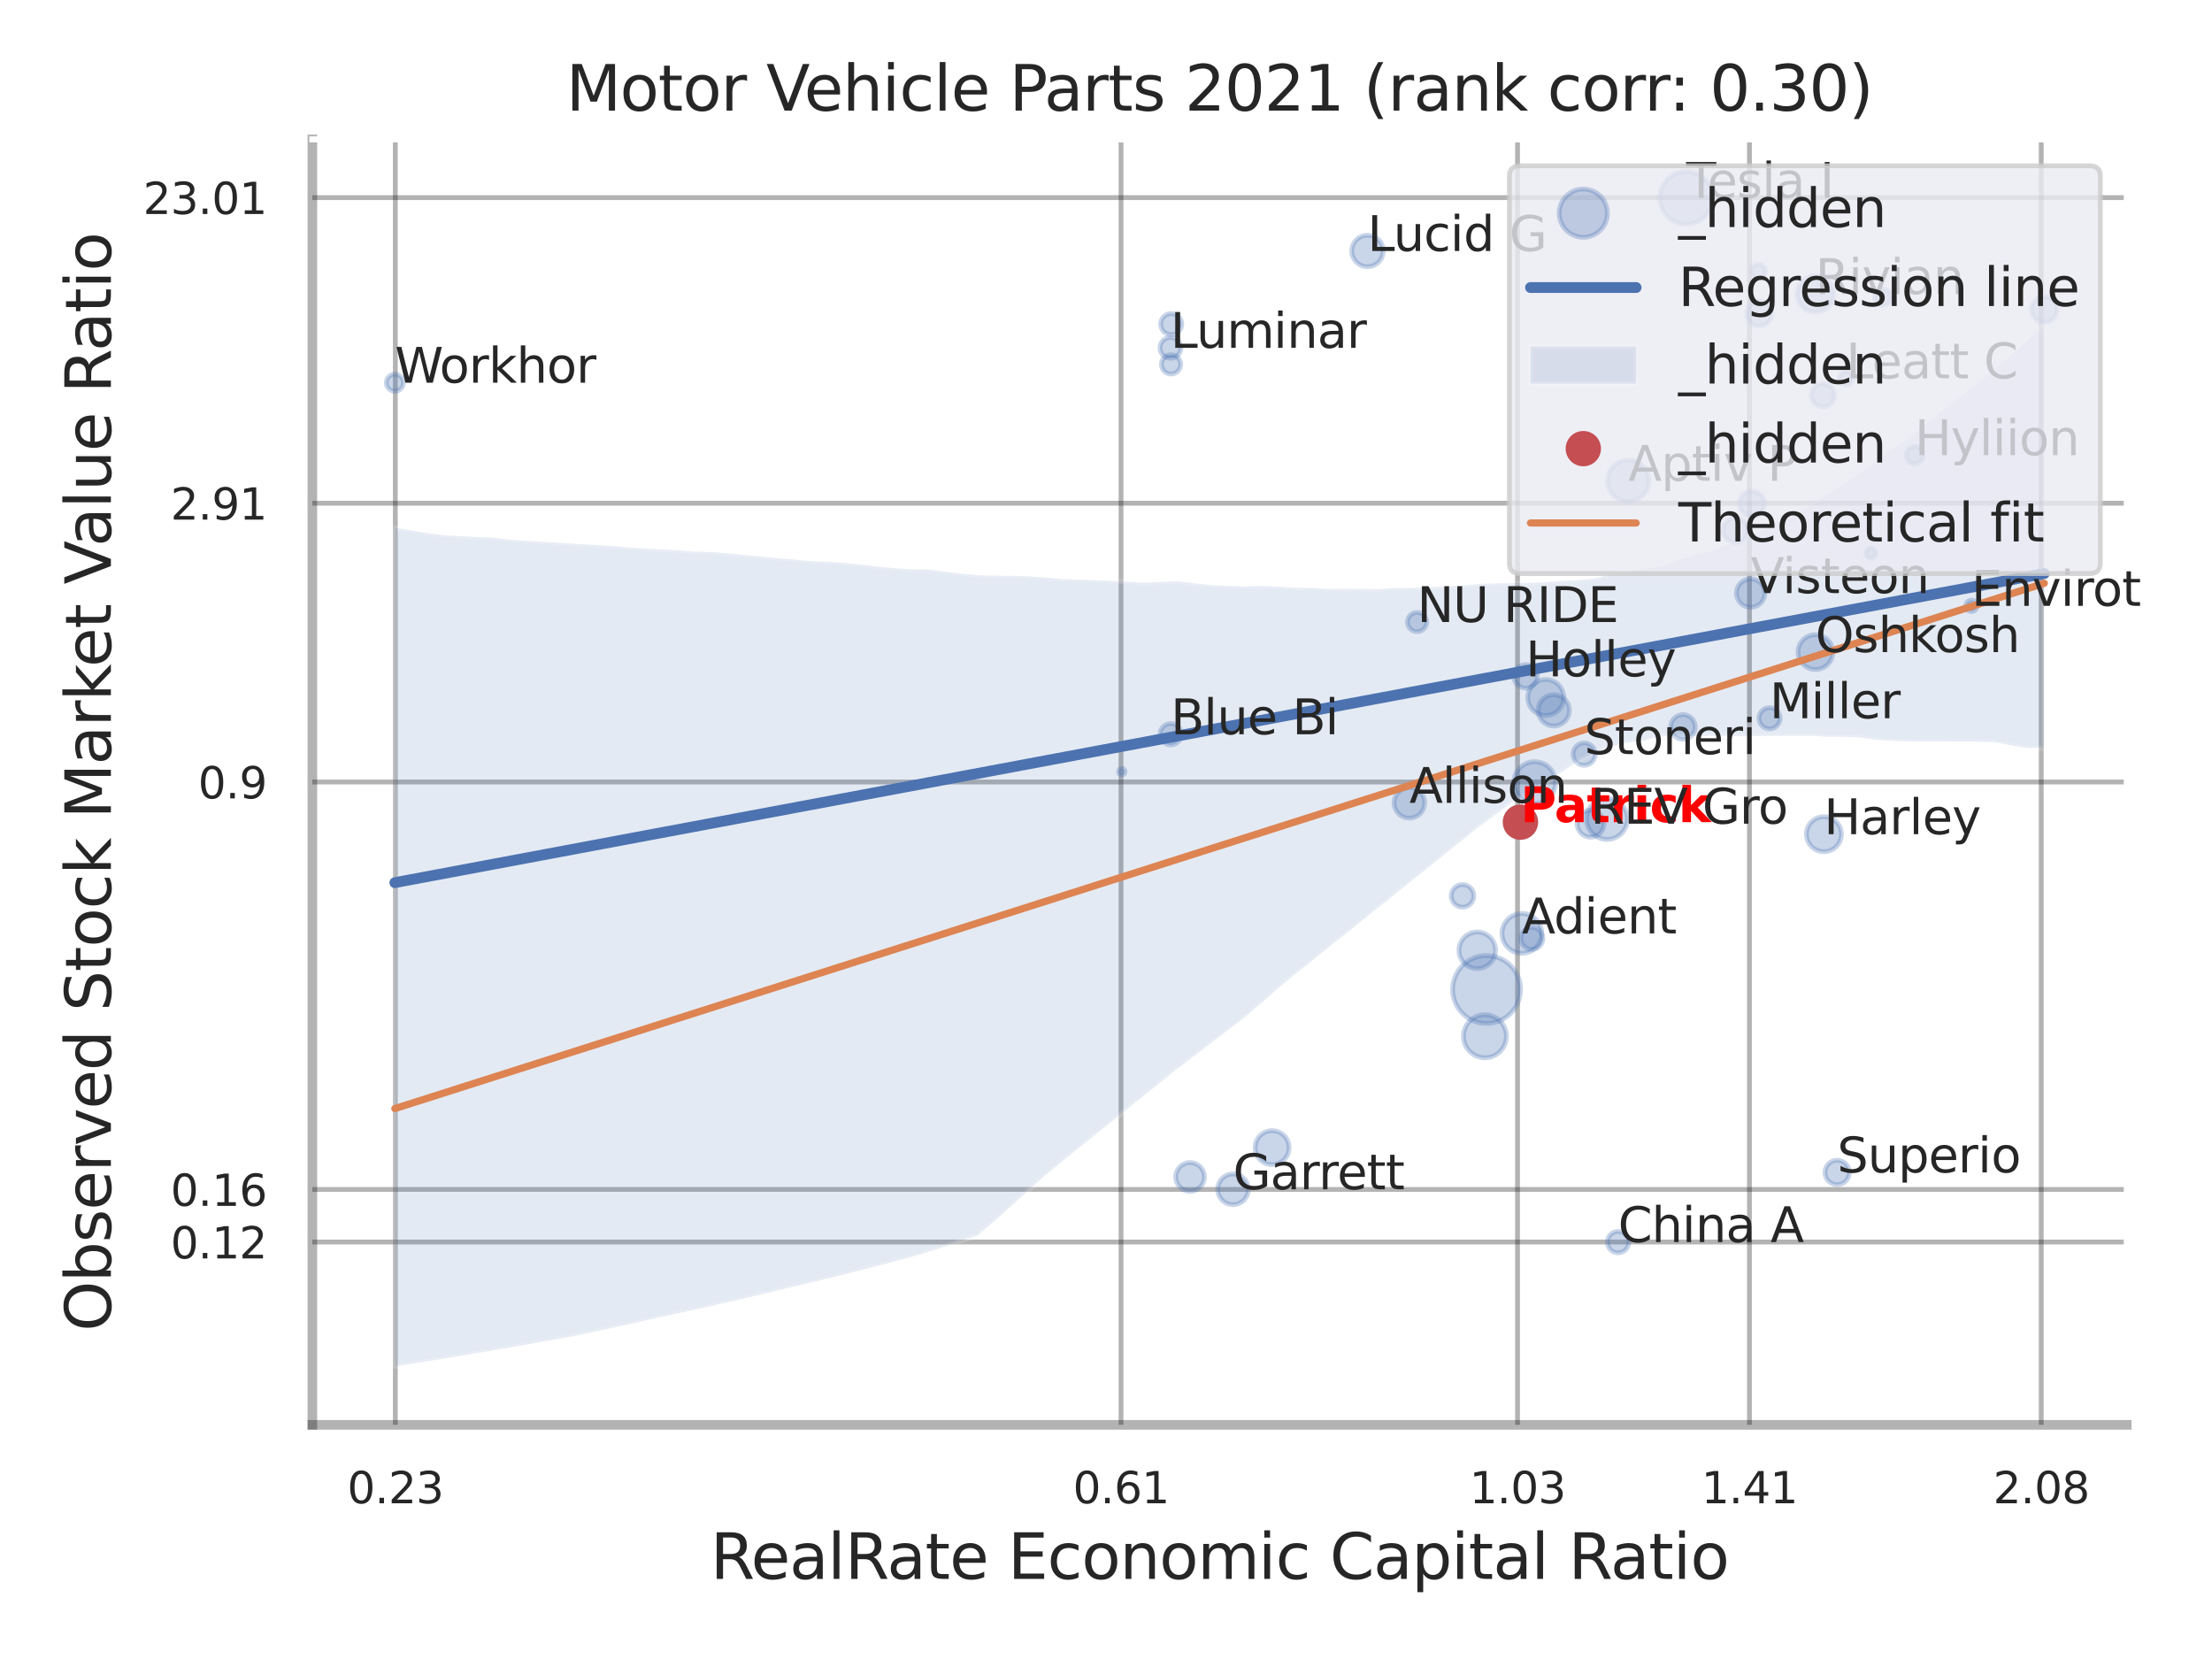 <?xml version="1.0" encoding="utf-8" standalone="no"?>
<!DOCTYPE svg PUBLIC "-//W3C//DTD SVG 1.1//EN"
  "http://www.w3.org/Graphics/SVG/1.1/DTD/svg11.dtd">
<svg xmlns:xlink="http://www.w3.org/1999/xlink" width="460.8pt" height="345.6pt" viewBox="0 0 460.8 345.6" xmlns="http://www.w3.org/2000/svg" version="1.1">
 <defs>
  <style type="text/css">*{stroke-linejoin: round; stroke-linecap: butt}</style>
 </defs>
 <g id="figure_1">
  <g id="patch_1">
   <path d="M 0 345.6 
L 460.8 345.6 
L 460.8 0 
L 0 0 
z
" style="fill: #ffffff"/>
  </g>
  <g id="axes_1">
   <g id="patch_2">
    <path d="M 65.07 296.82 
L 443.042 296.82 
L 443.042 29.04 
L 65.07 29.04 
z
" style="fill: #ffffff"/>
   </g>
   <g id="matplotlib.axis_1">
    <g id="xtick_1">
     <g id="line2d_1">
      <path d="M 82.355 296.82 
L 82.355 29.04 
" clip-path="url(#p99ebb4c47a)" style="fill: none; stroke: #000000; stroke-opacity: 0.3; stroke-linecap: round"/>
     </g>
     <g id="text_1">
      <!-- 0.23 -->
      <g style="fill: #262626" transform="translate(72.335 313.159) scale(0.09 -0.09)">
       <defs>
        <path id="DejaVuSans-30" d="M 2034 4250 
Q 1547 4250 1301 3770 
Q 1056 3291 1056 2328 
Q 1056 1369 1301 889 
Q 1547 409 2034 409 
Q 2525 409 2770 889 
Q 3016 1369 3016 2328 
Q 3016 3291 2770 3770 
Q 2525 4250 2034 4250 
z
M 2034 4750 
Q 2819 4750 3233 4129 
Q 3647 3509 3647 2328 
Q 3647 1150 3233 529 
Q 2819 -91 2034 -91 
Q 1250 -91 836 529 
Q 422 1150 422 2328 
Q 422 3509 836 4129 
Q 1250 4750 2034 4750 
z
" transform="scale(0.016)"/>
        <path id="DejaVuSans-2e" d="M 684 794 
L 1344 794 
L 1344 0 
L 684 0 
L 684 794 
z
" transform="scale(0.016)"/>
        <path id="DejaVuSans-32" d="M 1228 531 
L 3431 531 
L 3431 0 
L 469 0 
L 469 531 
Q 828 903 1448 1529 
Q 2069 2156 2228 2338 
Q 2531 2678 2651 2914 
Q 2772 3150 2772 3378 
Q 2772 3750 2511 3984 
Q 2250 4219 1831 4219 
Q 1534 4219 1204 4116 
Q 875 4013 500 3803 
L 500 4441 
Q 881 4594 1212 4672 
Q 1544 4750 1819 4750 
Q 2544 4750 2975 4387 
Q 3406 4025 3406 3419 
Q 3406 3131 3298 2873 
Q 3191 2616 2906 2266 
Q 2828 2175 2409 1742 
Q 1991 1309 1228 531 
z
" transform="scale(0.016)"/>
        <path id="DejaVuSans-33" d="M 2597 2516 
Q 3050 2419 3304 2112 
Q 3559 1806 3559 1356 
Q 3559 666 3084 287 
Q 2609 -91 1734 -91 
Q 1441 -91 1130 -33 
Q 819 25 488 141 
L 488 750 
Q 750 597 1062 519 
Q 1375 441 1716 441 
Q 2309 441 2620 675 
Q 2931 909 2931 1356 
Q 2931 1769 2642 2001 
Q 2353 2234 1838 2234 
L 1294 2234 
L 1294 2753 
L 1863 2753 
Q 2328 2753 2575 2939 
Q 2822 3125 2822 3475 
Q 2822 3834 2567 4026 
Q 2313 4219 1838 4219 
Q 1578 4219 1281 4162 
Q 984 4106 628 3988 
L 628 4550 
Q 988 4650 1302 4700 
Q 1616 4750 1894 4750 
Q 2613 4750 3031 4423 
Q 3450 4097 3450 3541 
Q 3450 3153 3228 2886 
Q 3006 2619 2597 2516 
z
" transform="scale(0.016)"/>
       </defs>
       <use xlink:href="#DejaVuSans-30"/>
       <use xlink:href="#DejaVuSans-2e" transform="translate(63.623 0)"/>
       <use xlink:href="#DejaVuSans-32" transform="translate(95.41 0)"/>
       <use xlink:href="#DejaVuSans-33" transform="translate(159.033 0)"/>
      </g>
     </g>
    </g>
    <g id="xtick_2">
     <g id="line2d_2">
      <path d="M 233.529 296.82 
L 233.529 29.04 
" clip-path="url(#p99ebb4c47a)" style="fill: none; stroke: #000000; stroke-opacity: 0.3; stroke-linecap: round"/>
     </g>
     <g id="text_2">
      <!-- 0.61 -->
      <g style="fill: #262626" transform="translate(223.51 313.159) scale(0.09 -0.09)">
       <defs>
        <path id="DejaVuSans-36" d="M 2113 2584 
Q 1688 2584 1439 2293 
Q 1191 2003 1191 1497 
Q 1191 994 1439 701 
Q 1688 409 2113 409 
Q 2538 409 2786 701 
Q 3034 994 3034 1497 
Q 3034 2003 2786 2293 
Q 2538 2584 2113 2584 
z
M 3366 4563 
L 3366 3988 
Q 3128 4100 2886 4159 
Q 2644 4219 2406 4219 
Q 1781 4219 1451 3797 
Q 1122 3375 1075 2522 
Q 1259 2794 1537 2939 
Q 1816 3084 2150 3084 
Q 2853 3084 3261 2657 
Q 3669 2231 3669 1497 
Q 3669 778 3244 343 
Q 2819 -91 2113 -91 
Q 1303 -91 875 529 
Q 447 1150 447 2328 
Q 447 3434 972 4092 
Q 1497 4750 2381 4750 
Q 2619 4750 2861 4703 
Q 3103 4656 3366 4563 
z
" transform="scale(0.016)"/>
        <path id="DejaVuSans-31" d="M 794 531 
L 1825 531 
L 1825 4091 
L 703 3866 
L 703 4441 
L 1819 4666 
L 2450 4666 
L 2450 531 
L 3481 531 
L 3481 0 
L 794 0 
L 794 531 
z
" transform="scale(0.016)"/>
       </defs>
       <use xlink:href="#DejaVuSans-30"/>
       <use xlink:href="#DejaVuSans-2e" transform="translate(63.623 0)"/>
       <use xlink:href="#DejaVuSans-36" transform="translate(95.41 0)"/>
       <use xlink:href="#DejaVuSans-31" transform="translate(159.033 0)"/>
      </g>
     </g>
    </g>
    <g id="xtick_3">
     <g id="line2d_3">
      <path d="M 316.129 296.82 
L 316.129 29.04 
" clip-path="url(#p99ebb4c47a)" style="fill: none; stroke: #000000; stroke-opacity: 0.3; stroke-linecap: round"/>
     </g>
     <g id="text_3">
      <!-- 1.03 -->
      <g style="fill: #262626" transform="translate(306.11 313.159) scale(0.09 -0.09)">
       <use xlink:href="#DejaVuSans-31"/>
       <use xlink:href="#DejaVuSans-2e" transform="translate(63.623 0)"/>
       <use xlink:href="#DejaVuSans-30" transform="translate(95.41 0)"/>
       <use xlink:href="#DejaVuSans-33" transform="translate(159.033 0)"/>
      </g>
     </g>
    </g>
    <g id="xtick_4">
     <g id="line2d_4">
      <path d="M 364.443 296.82 
L 364.443 29.04 
" clip-path="url(#p99ebb4c47a)" style="fill: none; stroke: #000000; stroke-opacity: 0.3; stroke-linecap: round"/>
     </g>
     <g id="text_4">
      <!-- 1.41 -->
      <g style="fill: #262626" transform="translate(354.423 313.159) scale(0.09 -0.09)">
       <defs>
        <path id="DejaVuSans-34" d="M 2419 4116 
L 825 1625 
L 2419 1625 
L 2419 4116 
z
M 2253 4666 
L 3047 4666 
L 3047 1625 
L 3713 1625 
L 3713 1100 
L 3047 1100 
L 3047 0 
L 2419 0 
L 2419 1100 
L 313 1100 
L 313 1709 
L 2253 4666 
z
" transform="scale(0.016)"/>
       </defs>
       <use xlink:href="#DejaVuSans-31"/>
       <use xlink:href="#DejaVuSans-2e" transform="translate(63.623 0)"/>
       <use xlink:href="#DejaVuSans-34" transform="translate(95.41 0)"/>
       <use xlink:href="#DejaVuSans-31" transform="translate(159.033 0)"/>
      </g>
     </g>
    </g>
    <g id="xtick_5">
     <g id="line2d_5">
      <path d="M 425.224 296.82 
L 425.224 29.04 
" clip-path="url(#p99ebb4c47a)" style="fill: none; stroke: #000000; stroke-opacity: 0.3; stroke-linecap: round"/>
     </g>
     <g id="text_5">
      <!-- 2.08 -->
      <g style="fill: #262626" transform="translate(415.205 313.159) scale(0.09 -0.09)">
       <defs>
        <path id="DejaVuSans-38" d="M 2034 2216 
Q 1584 2216 1326 1975 
Q 1069 1734 1069 1313 
Q 1069 891 1326 650 
Q 1584 409 2034 409 
Q 2484 409 2743 651 
Q 3003 894 3003 1313 
Q 3003 1734 2745 1975 
Q 2488 2216 2034 2216 
z
M 1403 2484 
Q 997 2584 770 2862 
Q 544 3141 544 3541 
Q 544 4100 942 4425 
Q 1341 4750 2034 4750 
Q 2731 4750 3128 4425 
Q 3525 4100 3525 3541 
Q 3525 3141 3298 2862 
Q 3072 2584 2669 2484 
Q 3125 2378 3379 2068 
Q 3634 1759 3634 1313 
Q 3634 634 3220 271 
Q 2806 -91 2034 -91 
Q 1263 -91 848 271 
Q 434 634 434 1313 
Q 434 1759 690 2068 
Q 947 2378 1403 2484 
z
M 1172 3481 
Q 1172 3119 1398 2916 
Q 1625 2713 2034 2713 
Q 2441 2713 2670 2916 
Q 2900 3119 2900 3481 
Q 2900 3844 2670 4047 
Q 2441 4250 2034 4250 
Q 1625 4250 1398 4047 
Q 1172 3844 1172 3481 
z
" transform="scale(0.016)"/>
       </defs>
       <use xlink:href="#DejaVuSans-32"/>
       <use xlink:href="#DejaVuSans-2e" transform="translate(63.623 0)"/>
       <use xlink:href="#DejaVuSans-30" transform="translate(95.41 0)"/>
       <use xlink:href="#DejaVuSans-38" transform="translate(159.033 0)"/>
      </g>
     </g>
    </g>
    <g id="xtick_6"/>
    <g id="xtick_7"/>
    <g id="xtick_8"/>
    <g id="text_6">
     <!-- RealRate Economic Capital Ratio -->
     <g style="fill: #262626" transform="translate(148.002 328.908) scale(0.13 -0.13)">
      <defs>
       <path id="DejaVuSans-52" d="M 2841 2188 
Q 3044 2119 3236 1894 
Q 3428 1669 3622 1275 
L 4263 0 
L 3584 0 
L 2988 1197 
Q 2756 1666 2539 1819 
Q 2322 1972 1947 1972 
L 1259 1972 
L 1259 0 
L 628 0 
L 628 4666 
L 2053 4666 
Q 2853 4666 3247 4331 
Q 3641 3997 3641 3322 
Q 3641 2881 3436 2590 
Q 3231 2300 2841 2188 
z
M 1259 4147 
L 1259 2491 
L 2053 2491 
Q 2509 2491 2742 2702 
Q 2975 2913 2975 3322 
Q 2975 3731 2742 3939 
Q 2509 4147 2053 4147 
L 1259 4147 
z
" transform="scale(0.016)"/>
       <path id="DejaVuSans-65" d="M 3597 1894 
L 3597 1613 
L 953 1613 
Q 991 1019 1311 708 
Q 1631 397 2203 397 
Q 2534 397 2845 478 
Q 3156 559 3463 722 
L 3463 178 
Q 3153 47 2828 -22 
Q 2503 -91 2169 -91 
Q 1331 -91 842 396 
Q 353 884 353 1716 
Q 353 2575 817 3079 
Q 1281 3584 2069 3584 
Q 2775 3584 3186 3129 
Q 3597 2675 3597 1894 
z
M 3022 2063 
Q 3016 2534 2758 2815 
Q 2500 3097 2075 3097 
Q 1594 3097 1305 2825 
Q 1016 2553 972 2059 
L 3022 2063 
z
" transform="scale(0.016)"/>
       <path id="DejaVuSans-61" d="M 2194 1759 
Q 1497 1759 1228 1600 
Q 959 1441 959 1056 
Q 959 750 1161 570 
Q 1363 391 1709 391 
Q 2188 391 2477 730 
Q 2766 1069 2766 1631 
L 2766 1759 
L 2194 1759 
z
M 3341 1997 
L 3341 0 
L 2766 0 
L 2766 531 
Q 2569 213 2275 61 
Q 1981 -91 1556 -91 
Q 1019 -91 701 211 
Q 384 513 384 1019 
Q 384 1609 779 1909 
Q 1175 2209 1959 2209 
L 2766 2209 
L 2766 2266 
Q 2766 2663 2505 2880 
Q 2244 3097 1772 3097 
Q 1472 3097 1187 3025 
Q 903 2953 641 2809 
L 641 3341 
Q 956 3463 1253 3523 
Q 1550 3584 1831 3584 
Q 2591 3584 2966 3190 
Q 3341 2797 3341 1997 
z
" transform="scale(0.016)"/>
       <path id="DejaVuSans-6c" d="M 603 4863 
L 1178 4863 
L 1178 0 
L 603 0 
L 603 4863 
z
" transform="scale(0.016)"/>
       <path id="DejaVuSans-74" d="M 1172 4494 
L 1172 3500 
L 2356 3500 
L 2356 3053 
L 1172 3053 
L 1172 1153 
Q 1172 725 1289 603 
Q 1406 481 1766 481 
L 2356 481 
L 2356 0 
L 1766 0 
Q 1100 0 847 248 
Q 594 497 594 1153 
L 594 3053 
L 172 3053 
L 172 3500 
L 594 3500 
L 594 4494 
L 1172 4494 
z
" transform="scale(0.016)"/>
       <path id="DejaVuSans-20" transform="scale(0.016)"/>
       <path id="DejaVuSans-45" d="M 628 4666 
L 3578 4666 
L 3578 4134 
L 1259 4134 
L 1259 2753 
L 3481 2753 
L 3481 2222 
L 1259 2222 
L 1259 531 
L 3634 531 
L 3634 0 
L 628 0 
L 628 4666 
z
" transform="scale(0.016)"/>
       <path id="DejaVuSans-63" d="M 3122 3366 
L 3122 2828 
Q 2878 2963 2633 3030 
Q 2388 3097 2138 3097 
Q 1578 3097 1268 2742 
Q 959 2388 959 1747 
Q 959 1106 1268 751 
Q 1578 397 2138 397 
Q 2388 397 2633 464 
Q 2878 531 3122 666 
L 3122 134 
Q 2881 22 2623 -34 
Q 2366 -91 2075 -91 
Q 1284 -91 818 406 
Q 353 903 353 1747 
Q 353 2603 823 3093 
Q 1294 3584 2113 3584 
Q 2378 3584 2631 3529 
Q 2884 3475 3122 3366 
z
" transform="scale(0.016)"/>
       <path id="DejaVuSans-6f" d="M 1959 3097 
Q 1497 3097 1228 2736 
Q 959 2375 959 1747 
Q 959 1119 1226 758 
Q 1494 397 1959 397 
Q 2419 397 2687 759 
Q 2956 1122 2956 1747 
Q 2956 2369 2687 2733 
Q 2419 3097 1959 3097 
z
M 1959 3584 
Q 2709 3584 3137 3096 
Q 3566 2609 3566 1747 
Q 3566 888 3137 398 
Q 2709 -91 1959 -91 
Q 1206 -91 779 398 
Q 353 888 353 1747 
Q 353 2609 779 3096 
Q 1206 3584 1959 3584 
z
" transform="scale(0.016)"/>
       <path id="DejaVuSans-6e" d="M 3513 2113 
L 3513 0 
L 2938 0 
L 2938 2094 
Q 2938 2591 2744 2837 
Q 2550 3084 2163 3084 
Q 1697 3084 1428 2787 
Q 1159 2491 1159 1978 
L 1159 0 
L 581 0 
L 581 3500 
L 1159 3500 
L 1159 2956 
Q 1366 3272 1645 3428 
Q 1925 3584 2291 3584 
Q 2894 3584 3203 3211 
Q 3513 2838 3513 2113 
z
" transform="scale(0.016)"/>
       <path id="DejaVuSans-6d" d="M 3328 2828 
Q 3544 3216 3844 3400 
Q 4144 3584 4550 3584 
Q 5097 3584 5394 3201 
Q 5691 2819 5691 2113 
L 5691 0 
L 5113 0 
L 5113 2094 
Q 5113 2597 4934 2840 
Q 4756 3084 4391 3084 
Q 3944 3084 3684 2787 
Q 3425 2491 3425 1978 
L 3425 0 
L 2847 0 
L 2847 2094 
Q 2847 2600 2669 2842 
Q 2491 3084 2119 3084 
Q 1678 3084 1418 2786 
Q 1159 2488 1159 1978 
L 1159 0 
L 581 0 
L 581 3500 
L 1159 3500 
L 1159 2956 
Q 1356 3278 1631 3431 
Q 1906 3584 2284 3584 
Q 2666 3584 2933 3390 
Q 3200 3197 3328 2828 
z
" transform="scale(0.016)"/>
       <path id="DejaVuSans-69" d="M 603 3500 
L 1178 3500 
L 1178 0 
L 603 0 
L 603 3500 
z
M 603 4863 
L 1178 4863 
L 1178 4134 
L 603 4134 
L 603 4863 
z
" transform="scale(0.016)"/>
       <path id="DejaVuSans-43" d="M 4122 4306 
L 4122 3641 
Q 3803 3938 3442 4084 
Q 3081 4231 2675 4231 
Q 1875 4231 1450 3742 
Q 1025 3253 1025 2328 
Q 1025 1406 1450 917 
Q 1875 428 2675 428 
Q 3081 428 3442 575 
Q 3803 722 4122 1019 
L 4122 359 
Q 3791 134 3420 21 
Q 3050 -91 2638 -91 
Q 1578 -91 968 557 
Q 359 1206 359 2328 
Q 359 3453 968 4101 
Q 1578 4750 2638 4750 
Q 3056 4750 3426 4639 
Q 3797 4528 4122 4306 
z
" transform="scale(0.016)"/>
       <path id="DejaVuSans-70" d="M 1159 525 
L 1159 -1331 
L 581 -1331 
L 581 3500 
L 1159 3500 
L 1159 2969 
Q 1341 3281 1617 3432 
Q 1894 3584 2278 3584 
Q 2916 3584 3314 3078 
Q 3713 2572 3713 1747 
Q 3713 922 3314 415 
Q 2916 -91 2278 -91 
Q 1894 -91 1617 61 
Q 1341 213 1159 525 
z
M 3116 1747 
Q 3116 2381 2855 2742 
Q 2594 3103 2138 3103 
Q 1681 3103 1420 2742 
Q 1159 2381 1159 1747 
Q 1159 1113 1420 752 
Q 1681 391 2138 391 
Q 2594 391 2855 752 
Q 3116 1113 3116 1747 
z
" transform="scale(0.016)"/>
      </defs>
      <use xlink:href="#DejaVuSans-52"/>
      <use xlink:href="#DejaVuSans-65" transform="translate(64.982 0)"/>
      <use xlink:href="#DejaVuSans-61" transform="translate(126.506 0)"/>
      <use xlink:href="#DejaVuSans-6c" transform="translate(187.785 0)"/>
      <use xlink:href="#DejaVuSans-52" transform="translate(215.568 0)"/>
      <use xlink:href="#DejaVuSans-61" transform="translate(282.801 0)"/>
      <use xlink:href="#DejaVuSans-74" transform="translate(344.08 0)"/>
      <use xlink:href="#DejaVuSans-65" transform="translate(383.289 0)"/>
      <use xlink:href="#DejaVuSans-20" transform="translate(444.812 0)"/>
      <use xlink:href="#DejaVuSans-45" transform="translate(476.6 0)"/>
      <use xlink:href="#DejaVuSans-63" transform="translate(539.783 0)"/>
      <use xlink:href="#DejaVuSans-6f" transform="translate(594.764 0)"/>
      <use xlink:href="#DejaVuSans-6e" transform="translate(655.945 0)"/>
      <use xlink:href="#DejaVuSans-6f" transform="translate(719.324 0)"/>
      <use xlink:href="#DejaVuSans-6d" transform="translate(780.506 0)"/>
      <use xlink:href="#DejaVuSans-69" transform="translate(877.918 0)"/>
      <use xlink:href="#DejaVuSans-63" transform="translate(905.701 0)"/>
      <use xlink:href="#DejaVuSans-20" transform="translate(960.682 0)"/>
      <use xlink:href="#DejaVuSans-43" transform="translate(992.469 0)"/>
      <use xlink:href="#DejaVuSans-61" transform="translate(1062.293 0)"/>
      <use xlink:href="#DejaVuSans-70" transform="translate(1123.572 0)"/>
      <use xlink:href="#DejaVuSans-69" transform="translate(1187.049 0)"/>
      <use xlink:href="#DejaVuSans-74" transform="translate(1214.832 0)"/>
      <use xlink:href="#DejaVuSans-61" transform="translate(1254.041 0)"/>
      <use xlink:href="#DejaVuSans-6c" transform="translate(1315.32 0)"/>
      <use xlink:href="#DejaVuSans-20" transform="translate(1343.104 0)"/>
      <use xlink:href="#DejaVuSans-52" transform="translate(1374.891 0)"/>
      <use xlink:href="#DejaVuSans-61" transform="translate(1442.123 0)"/>
      <use xlink:href="#DejaVuSans-74" transform="translate(1503.402 0)"/>
      <use xlink:href="#DejaVuSans-69" transform="translate(1542.611 0)"/>
      <use xlink:href="#DejaVuSans-6f" transform="translate(1570.395 0)"/>
     </g>
    </g>
   </g>
   <g id="matplotlib.axis_2">
    <g id="ytick_1">
     <g id="line2d_6">
      <path d="M 65.07 258.735 
L 443.042 258.735 
" clip-path="url(#p99ebb4c47a)" style="fill: none; stroke: #000000; stroke-opacity: 0.3; stroke-linecap: round"/>
     </g>
     <g id="text_7">
      <!-- 0.12 -->
      <g style="fill: #262626" transform="translate(35.531 262.154) scale(0.09 -0.09)">
       <use xlink:href="#DejaVuSans-30"/>
       <use xlink:href="#DejaVuSans-2e" transform="translate(63.623 0)"/>
       <use xlink:href="#DejaVuSans-31" transform="translate(95.41 0)"/>
       <use xlink:href="#DejaVuSans-32" transform="translate(159.033 0)"/>
      </g>
     </g>
    </g>
    <g id="ytick_2">
     <g id="line2d_7">
      <path d="M 65.07 247.782 
L 443.042 247.782 
" clip-path="url(#p99ebb4c47a)" style="fill: none; stroke: #000000; stroke-opacity: 0.3; stroke-linecap: round"/>
     </g>
     <g id="text_8">
      <!-- 0.16 -->
      <g style="fill: #262626" transform="translate(35.531 251.202) scale(0.09 -0.09)">
       <use xlink:href="#DejaVuSans-30"/>
       <use xlink:href="#DejaVuSans-2e" transform="translate(63.623 0)"/>
       <use xlink:href="#DejaVuSans-31" transform="translate(95.41 0)"/>
       <use xlink:href="#DejaVuSans-36" transform="translate(159.033 0)"/>
      </g>
     </g>
    </g>
    <g id="ytick_3">
     <g id="line2d_8">
      <path d="M 65.07 162.903 
L 443.042 162.903 
" clip-path="url(#p99ebb4c47a)" style="fill: none; stroke: #000000; stroke-opacity: 0.3; stroke-linecap: round"/>
     </g>
     <g id="text_9">
      <!-- 0.9 -->
      <g style="fill: #262626" transform="translate(41.257 166.323) scale(0.09 -0.09)">
       <defs>
        <path id="DejaVuSans-39" d="M 703 97 
L 703 672 
Q 941 559 1184 500 
Q 1428 441 1663 441 
Q 2288 441 2617 861 
Q 2947 1281 2994 2138 
Q 2813 1869 2534 1725 
Q 2256 1581 1919 1581 
Q 1219 1581 811 2004 
Q 403 2428 403 3163 
Q 403 3881 828 4315 
Q 1253 4750 1959 4750 
Q 2769 4750 3195 4129 
Q 3622 3509 3622 2328 
Q 3622 1225 3098 567 
Q 2575 -91 1691 -91 
Q 1453 -91 1209 -44 
Q 966 3 703 97 
z
M 1959 2075 
Q 2384 2075 2632 2365 
Q 2881 2656 2881 3163 
Q 2881 3666 2632 3958 
Q 2384 4250 1959 4250 
Q 1534 4250 1286 3958 
Q 1038 3666 1038 3163 
Q 1038 2656 1286 2365 
Q 1534 2075 1959 2075 
z
" transform="scale(0.016)"/>
       </defs>
       <use xlink:href="#DejaVuSans-30"/>
       <use xlink:href="#DejaVuSans-2e" transform="translate(63.623 0)"/>
       <use xlink:href="#DejaVuSans-39" transform="translate(95.41 0)"/>
      </g>
     </g>
    </g>
    <g id="ytick_4">
     <g id="line2d_9">
      <path d="M 65.07 104.828 
L 443.042 104.828 
" clip-path="url(#p99ebb4c47a)" style="fill: none; stroke: #000000; stroke-opacity: 0.3; stroke-linecap: round"/>
     </g>
     <g id="text_10">
      <!-- 2.91 -->
      <g style="fill: #262626" transform="translate(35.531 108.248) scale(0.09 -0.09)">
       <use xlink:href="#DejaVuSans-32"/>
       <use xlink:href="#DejaVuSans-2e" transform="translate(63.623 0)"/>
       <use xlink:href="#DejaVuSans-39" transform="translate(95.41 0)"/>
       <use xlink:href="#DejaVuSans-31" transform="translate(159.033 0)"/>
      </g>
     </g>
    </g>
    <g id="ytick_5">
     <g id="line2d_10">
      <path d="M 65.07 41.163 
L 443.042 41.163 
" clip-path="url(#p99ebb4c47a)" style="fill: none; stroke: #000000; stroke-opacity: 0.3; stroke-linecap: round"/>
     </g>
     <g id="text_11">
      <!-- 23.01 -->
      <g style="fill: #262626" transform="translate(29.805 44.583) scale(0.09 -0.09)">
       <use xlink:href="#DejaVuSans-32"/>
       <use xlink:href="#DejaVuSans-33" transform="translate(63.623 0)"/>
       <use xlink:href="#DejaVuSans-2e" transform="translate(127.246 0)"/>
       <use xlink:href="#DejaVuSans-30" transform="translate(159.033 0)"/>
       <use xlink:href="#DejaVuSans-31" transform="translate(222.656 0)"/>
      </g>
     </g>
    </g>
    <g id="ytick_6"/>
    <g id="ytick_7"/>
    <g id="ytick_8"/>
    <g id="text_12">
     <!-- Observed Stock Market Value Ratio -->
     <g style="fill: #262626" transform="translate(23.101 277.332) rotate(-90) scale(0.13 -0.13)">
      <defs>
       <path id="DejaVuSans-4f" d="M 2522 4238 
Q 1834 4238 1429 3725 
Q 1025 3213 1025 2328 
Q 1025 1447 1429 934 
Q 1834 422 2522 422 
Q 3209 422 3611 934 
Q 4013 1447 4013 2328 
Q 4013 3213 3611 3725 
Q 3209 4238 2522 4238 
z
M 2522 4750 
Q 3503 4750 4090 4092 
Q 4678 3434 4678 2328 
Q 4678 1225 4090 567 
Q 3503 -91 2522 -91 
Q 1538 -91 948 565 
Q 359 1222 359 2328 
Q 359 3434 948 4092 
Q 1538 4750 2522 4750 
z
" transform="scale(0.016)"/>
       <path id="DejaVuSans-62" d="M 3116 1747 
Q 3116 2381 2855 2742 
Q 2594 3103 2138 3103 
Q 1681 3103 1420 2742 
Q 1159 2381 1159 1747 
Q 1159 1113 1420 752 
Q 1681 391 2138 391 
Q 2594 391 2855 752 
Q 3116 1113 3116 1747 
z
M 1159 2969 
Q 1341 3281 1617 3432 
Q 1894 3584 2278 3584 
Q 2916 3584 3314 3078 
Q 3713 2572 3713 1747 
Q 3713 922 3314 415 
Q 2916 -91 2278 -91 
Q 1894 -91 1617 61 
Q 1341 213 1159 525 
L 1159 0 
L 581 0 
L 581 4863 
L 1159 4863 
L 1159 2969 
z
" transform="scale(0.016)"/>
       <path id="DejaVuSans-73" d="M 2834 3397 
L 2834 2853 
Q 2591 2978 2328 3040 
Q 2066 3103 1784 3103 
Q 1356 3103 1142 2972 
Q 928 2841 928 2578 
Q 928 2378 1081 2264 
Q 1234 2150 1697 2047 
L 1894 2003 
Q 2506 1872 2764 1633 
Q 3022 1394 3022 966 
Q 3022 478 2636 193 
Q 2250 -91 1575 -91 
Q 1294 -91 989 -36 
Q 684 19 347 128 
L 347 722 
Q 666 556 975 473 
Q 1284 391 1588 391 
Q 1994 391 2212 530 
Q 2431 669 2431 922 
Q 2431 1156 2273 1281 
Q 2116 1406 1581 1522 
L 1381 1569 
Q 847 1681 609 1914 
Q 372 2147 372 2553 
Q 372 3047 722 3315 
Q 1072 3584 1716 3584 
Q 2034 3584 2315 3537 
Q 2597 3491 2834 3397 
z
" transform="scale(0.016)"/>
       <path id="DejaVuSans-72" d="M 2631 2963 
Q 2534 3019 2420 3045 
Q 2306 3072 2169 3072 
Q 1681 3072 1420 2755 
Q 1159 2438 1159 1844 
L 1159 0 
L 581 0 
L 581 3500 
L 1159 3500 
L 1159 2956 
Q 1341 3275 1631 3429 
Q 1922 3584 2338 3584 
Q 2397 3584 2469 3576 
Q 2541 3569 2628 3553 
L 2631 2963 
z
" transform="scale(0.016)"/>
       <path id="DejaVuSans-76" d="M 191 3500 
L 800 3500 
L 1894 563 
L 2988 3500 
L 3597 3500 
L 2284 0 
L 1503 0 
L 191 3500 
z
" transform="scale(0.016)"/>
       <path id="DejaVuSans-64" d="M 2906 2969 
L 2906 4863 
L 3481 4863 
L 3481 0 
L 2906 0 
L 2906 525 
Q 2725 213 2448 61 
Q 2172 -91 1784 -91 
Q 1150 -91 751 415 
Q 353 922 353 1747 
Q 353 2572 751 3078 
Q 1150 3584 1784 3584 
Q 2172 3584 2448 3432 
Q 2725 3281 2906 2969 
z
M 947 1747 
Q 947 1113 1208 752 
Q 1469 391 1925 391 
Q 2381 391 2643 752 
Q 2906 1113 2906 1747 
Q 2906 2381 2643 2742 
Q 2381 3103 1925 3103 
Q 1469 3103 1208 2742 
Q 947 2381 947 1747 
z
" transform="scale(0.016)"/>
       <path id="DejaVuSans-53" d="M 3425 4513 
L 3425 3897 
Q 3066 4069 2747 4153 
Q 2428 4238 2131 4238 
Q 1616 4238 1336 4038 
Q 1056 3838 1056 3469 
Q 1056 3159 1242 3001 
Q 1428 2844 1947 2747 
L 2328 2669 
Q 3034 2534 3370 2195 
Q 3706 1856 3706 1288 
Q 3706 609 3251 259 
Q 2797 -91 1919 -91 
Q 1588 -91 1214 -16 
Q 841 59 441 206 
L 441 856 
Q 825 641 1194 531 
Q 1563 422 1919 422 
Q 2459 422 2753 634 
Q 3047 847 3047 1241 
Q 3047 1584 2836 1778 
Q 2625 1972 2144 2069 
L 1759 2144 
Q 1053 2284 737 2584 
Q 422 2884 422 3419 
Q 422 4038 858 4394 
Q 1294 4750 2059 4750 
Q 2388 4750 2728 4690 
Q 3069 4631 3425 4513 
z
" transform="scale(0.016)"/>
       <path id="DejaVuSans-6b" d="M 581 4863 
L 1159 4863 
L 1159 1991 
L 2875 3500 
L 3609 3500 
L 1753 1863 
L 3688 0 
L 2938 0 
L 1159 1709 
L 1159 0 
L 581 0 
L 581 4863 
z
" transform="scale(0.016)"/>
       <path id="DejaVuSans-4d" d="M 628 4666 
L 1569 4666 
L 2759 1491 
L 3956 4666 
L 4897 4666 
L 4897 0 
L 4281 0 
L 4281 4097 
L 3078 897 
L 2444 897 
L 1241 4097 
L 1241 0 
L 628 0 
L 628 4666 
z
" transform="scale(0.016)"/>
       <path id="DejaVuSans-56" d="M 1831 0 
L 50 4666 
L 709 4666 
L 2188 738 
L 3669 4666 
L 4325 4666 
L 2547 0 
L 1831 0 
z
" transform="scale(0.016)"/>
       <path id="DejaVuSans-75" d="M 544 1381 
L 544 3500 
L 1119 3500 
L 1119 1403 
Q 1119 906 1312 657 
Q 1506 409 1894 409 
Q 2359 409 2629 706 
Q 2900 1003 2900 1516 
L 2900 3500 
L 3475 3500 
L 3475 0 
L 2900 0 
L 2900 538 
Q 2691 219 2414 64 
Q 2138 -91 1772 -91 
Q 1169 -91 856 284 
Q 544 659 544 1381 
z
M 1991 3584 
L 1991 3584 
z
" transform="scale(0.016)"/>
      </defs>
      <use xlink:href="#DejaVuSans-4f"/>
      <use xlink:href="#DejaVuSans-62" transform="translate(78.711 0)"/>
      <use xlink:href="#DejaVuSans-73" transform="translate(142.188 0)"/>
      <use xlink:href="#DejaVuSans-65" transform="translate(194.287 0)"/>
      <use xlink:href="#DejaVuSans-72" transform="translate(255.811 0)"/>
      <use xlink:href="#DejaVuSans-76" transform="translate(296.924 0)"/>
      <use xlink:href="#DejaVuSans-65" transform="translate(356.104 0)"/>
      <use xlink:href="#DejaVuSans-64" transform="translate(417.627 0)"/>
      <use xlink:href="#DejaVuSans-20" transform="translate(481.104 0)"/>
      <use xlink:href="#DejaVuSans-53" transform="translate(512.891 0)"/>
      <use xlink:href="#DejaVuSans-74" transform="translate(576.367 0)"/>
      <use xlink:href="#DejaVuSans-6f" transform="translate(615.576 0)"/>
      <use xlink:href="#DejaVuSans-63" transform="translate(676.758 0)"/>
      <use xlink:href="#DejaVuSans-6b" transform="translate(731.738 0)"/>
      <use xlink:href="#DejaVuSans-20" transform="translate(789.648 0)"/>
      <use xlink:href="#DejaVuSans-4d" transform="translate(821.436 0)"/>
      <use xlink:href="#DejaVuSans-61" transform="translate(907.715 0)"/>
      <use xlink:href="#DejaVuSans-72" transform="translate(968.994 0)"/>
      <use xlink:href="#DejaVuSans-6b" transform="translate(1010.107 0)"/>
      <use xlink:href="#DejaVuSans-65" transform="translate(1064.393 0)"/>
      <use xlink:href="#DejaVuSans-74" transform="translate(1125.916 0)"/>
      <use xlink:href="#DejaVuSans-20" transform="translate(1165.125 0)"/>
      <use xlink:href="#DejaVuSans-56" transform="translate(1196.912 0)"/>
      <use xlink:href="#DejaVuSans-61" transform="translate(1257.57 0)"/>
      <use xlink:href="#DejaVuSans-6c" transform="translate(1318.85 0)"/>
      <use xlink:href="#DejaVuSans-75" transform="translate(1346.633 0)"/>
      <use xlink:href="#DejaVuSans-65" transform="translate(1410.012 0)"/>
      <use xlink:href="#DejaVuSans-20" transform="translate(1471.535 0)"/>
      <use xlink:href="#DejaVuSans-52" transform="translate(1503.322 0)"/>
      <use xlink:href="#DejaVuSans-61" transform="translate(1570.555 0)"/>
      <use xlink:href="#DejaVuSans-74" transform="translate(1631.834 0)"/>
      <use xlink:href="#DejaVuSans-69" transform="translate(1671.043 0)"/>
      <use xlink:href="#DejaVuSans-6f" transform="translate(1698.826 0)"/>
     </g>
    </g>
   </g>
   <g id="PathCollection_1">
    <path d="M 307.74 201.776 
C 308.751 201.776 309.72 201.374 310.435 200.66 
C 311.149 199.945 311.551 198.976 311.551 197.965 
C 311.551 196.955 311.149 195.985 310.435 195.271 
C 309.72 194.556 308.751 194.155 307.74 194.155 
C 306.729 194.155 305.76 194.556 305.045 195.271 
C 304.331 195.985 303.929 196.955 303.929 197.965 
C 303.929 198.976 304.331 199.945 305.045 200.66 
C 305.76 201.374 306.729 201.776 307.74 201.776 
z
" clip-path="url(#p99ebb4c47a)" style="fill: #4c72b0; fill-opacity: 0.3; stroke: #4c72b0; stroke-opacity: 0.3"/>
    <path d="M 316.736 174.443 
C 317.579 174.443 318.387 174.109 318.983 173.512 
C 319.579 172.916 319.914 172.108 319.914 171.265 
C 319.914 170.422 319.579 169.614 318.983 169.018 
C 318.387 168.422 317.579 168.087 316.736 168.087 
C 315.893 168.087 315.084 168.422 314.488 169.018 
C 313.892 169.614 313.557 170.422 313.557 171.265 
C 313.557 172.108 313.892 172.916 314.488 173.512 
C 315.084 174.109 315.893 174.443 316.736 174.443 
z
" clip-path="url(#p99ebb4c47a)" style="fill: #4c72b0; fill-opacity: 0.3; stroke: #4c72b0; stroke-opacity: 0.3"/>
    <path d="M 350.589 154.012 
C 351.27 154.012 351.923 153.741 352.405 153.26 
C 352.887 152.778 353.157 152.125 353.157 151.444 
C 353.157 150.763 352.887 150.11 352.405 149.628 
C 351.923 149.147 351.27 148.876 350.589 148.876 
C 349.908 148.876 349.255 149.147 348.774 149.628 
C 348.292 150.11 348.021 150.763 348.021 151.444 
C 348.021 152.125 348.292 152.778 348.774 153.26 
C 349.255 153.741 349.908 154.012 350.589 154.012 
z
" clip-path="url(#p99ebb4c47a)" style="fill: #4c72b0; fill-opacity: 0.3; stroke: #4c72b0; stroke-opacity: 0.3"/>
    <path d="M 382.716 246.778 
C 383.39 246.778 384.037 246.51 384.513 246.033 
C 384.99 245.557 385.258 244.91 385.258 244.236 
C 385.258 243.562 384.99 242.916 384.513 242.439 
C 384.037 241.962 383.39 241.695 382.716 241.695 
C 382.042 241.695 381.396 241.962 380.919 242.439 
C 380.442 242.916 380.174 243.562 380.174 244.236 
C 380.174 244.91 380.442 245.557 380.919 246.033 
C 381.396 246.51 382.042 246.778 382.716 246.778 
z
" clip-path="url(#p99ebb4c47a)" style="fill: #4c72b0; fill-opacity: 0.3; stroke: #4c72b0; stroke-opacity: 0.3"/>
    <path d="M 361.535 113.009 
C 362.216 113.009 362.869 112.738 363.35 112.257 
C 363.832 111.775 364.102 111.122 364.102 110.441 
C 364.102 109.76 363.832 109.107 363.35 108.626 
C 362.869 108.144 362.216 107.874 361.535 107.874 
C 360.854 107.874 360.2 108.144 359.719 108.626 
C 359.237 109.107 358.967 109.76 358.967 110.441 
C 358.967 111.122 359.237 111.775 359.719 112.257 
C 360.2 112.738 360.854 113.009 361.535 113.009 
z
" clip-path="url(#p99ebb4c47a)" style="fill: #4c72b0; fill-opacity: 0.3; stroke: #4c72b0; stroke-opacity: 0.3"/>
    <path d="M 425.862 67.153 
C 426.576 67.153 427.261 66.869 427.766 66.364 
C 428.271 65.859 428.554 65.174 428.554 64.46 
C 428.554 63.746 428.271 63.061 427.766 62.556 
C 427.261 62.051 426.576 61.767 425.862 61.767 
C 425.147 61.767 424.462 62.051 423.957 62.556 
C 423.452 63.061 423.169 63.746 423.169 64.46 
C 423.169 65.174 423.452 65.859 423.957 66.364 
C 424.462 66.869 425.147 67.153 425.862 67.153 
z
" clip-path="url(#p99ebb4c47a)" style="fill: #4c72b0; fill-opacity: 0.3; stroke: #4c72b0; stroke-opacity: 0.3"/>
    <path d="M 323.68 151.238 
C 324.545 151.238 325.374 150.895 325.985 150.283 
C 326.596 149.672 326.94 148.843 326.94 147.979 
C 326.94 147.114 326.596 146.285 325.985 145.674 
C 325.374 145.062 324.545 144.719 323.68 144.719 
C 322.816 144.719 321.987 145.062 321.375 145.674 
C 320.764 146.285 320.421 147.114 320.421 147.979 
C 320.421 148.843 320.764 149.672 321.375 150.283 
C 321.987 150.895 322.816 151.238 323.68 151.238 
z
" clip-path="url(#p99ebb4c47a)" style="fill: #4c72b0; fill-opacity: 0.3; stroke: #4c72b0; stroke-opacity: 0.3"/>
    <path d="M 378.189 139.464 
C 379.15 139.464 380.073 139.082 380.753 138.402 
C 381.433 137.722 381.815 136.8 381.815 135.838 
C 381.815 134.876 381.433 133.954 380.753 133.274 
C 380.073 132.594 379.15 132.211 378.189 132.211 
C 377.227 132.211 376.304 132.594 375.624 133.274 
C 374.944 133.954 374.562 134.876 374.562 135.838 
C 374.562 136.8 374.944 137.722 375.624 138.402 
C 376.304 139.082 377.227 139.464 378.189 139.464 
z
" clip-path="url(#p99ebb4c47a)" style="fill: #4c72b0; fill-opacity: 0.3; stroke: #4c72b0; stroke-opacity: 0.3"/>
    <path d="M 379.959 177.417 
C 380.926 177.417 381.853 177.033 382.536 176.349 
C 383.219 175.666 383.603 174.739 383.603 173.772 
C 383.603 172.806 383.219 171.879 382.536 171.195 
C 381.853 170.512 380.926 170.128 379.959 170.128 
C 378.993 170.128 378.066 170.512 377.382 171.195 
C 376.699 171.879 376.315 172.806 376.315 173.772 
C 376.315 174.739 376.699 175.666 377.382 176.349 
C 378.066 177.033 378.993 177.417 379.959 177.417 
z
" clip-path="url(#p99ebb4c47a)" style="fill: #4c72b0; fill-opacity: 0.3; stroke: #4c72b0; stroke-opacity: 0.3"/>
    <path d="M 309.339 220.351 
C 310.527 220.351 311.666 219.879 312.506 219.039 
C 313.346 218.199 313.818 217.06 313.818 215.872 
C 313.818 214.684 313.346 213.544 312.506 212.705 
C 311.666 211.865 310.527 211.393 309.339 211.393 
C 308.151 211.393 307.012 211.865 306.172 212.705 
C 305.332 213.544 304.86 214.684 304.86 215.872 
C 304.86 217.06 305.332 218.199 306.172 219.039 
C 307.012 219.879 308.151 220.351 309.339 220.351 
z
" clip-path="url(#p99ebb4c47a)" style="fill: #4c72b0; fill-opacity: 0.3; stroke: #4c72b0; stroke-opacity: 0.3"/>
    <path d="M 319.703 167.381 
C 320.858 167.381 321.965 166.922 322.782 166.105 
C 323.598 165.289 324.057 164.182 324.057 163.027 
C 324.057 161.872 323.598 160.765 322.782 159.948 
C 321.965 159.132 320.858 158.673 319.703 158.673 
C 318.548 158.673 317.441 159.132 316.624 159.948 
C 315.808 160.765 315.349 161.872 315.349 163.027 
C 315.349 164.182 315.808 165.289 316.624 166.105 
C 317.441 166.922 318.548 167.381 319.703 167.381 
z
" clip-path="url(#p99ebb4c47a)" style="fill: #4c72b0; fill-opacity: 0.3; stroke: #4c72b0; stroke-opacity: 0.3"/>
    <path d="M 364.97 107.593 
C 365.669 107.593 366.339 107.315 366.834 106.821 
C 367.328 106.326 367.606 105.656 367.606 104.956 
C 367.606 104.257 367.328 103.586 366.834 103.092 
C 366.339 102.598 365.669 102.32 364.97 102.32 
C 364.27 102.32 363.6 102.598 363.105 103.092 
C 362.611 103.586 362.333 104.257 362.333 104.956 
C 362.333 105.656 362.611 106.326 363.105 106.821 
C 363.6 107.315 364.27 107.593 364.97 107.593 
z
" clip-path="url(#p99ebb4c47a)" style="fill: #4c72b0; fill-opacity: 0.3; stroke: #4c72b0; stroke-opacity: 0.3"/>
    <path d="M 379.755 84.762 
C 380.399 84.762 381.016 84.507 381.471 84.052 
C 381.926 83.596 382.182 82.979 382.182 82.335 
C 382.182 81.692 381.926 81.074 381.471 80.619 
C 381.016 80.164 380.399 79.908 379.755 79.908 
C 379.111 79.908 378.494 80.164 378.039 80.619 
C 377.584 81.074 377.328 81.692 377.328 82.335 
C 377.328 82.979 377.584 83.596 378.039 84.052 
C 378.494 84.507 379.111 84.762 379.755 84.762 
z
" clip-path="url(#p99ebb4c47a)" style="fill: #4c72b0; fill-opacity: 0.3; stroke: #4c72b0; stroke-opacity: 0.3"/>
    <path d="M 334.767 174.864 
C 335.901 174.864 336.989 174.413 337.791 173.611 
C 338.592 172.81 339.043 171.722 339.043 170.588 
C 339.043 169.454 338.592 168.367 337.791 167.565 
C 336.989 166.763 335.901 166.313 334.767 166.313 
C 333.634 166.313 332.546 166.763 331.744 167.565 
C 330.943 168.367 330.492 169.454 330.492 170.588 
C 330.492 171.722 330.943 172.81 331.744 173.611 
C 332.546 174.413 333.634 174.864 334.767 174.864 
z
" clip-path="url(#p99ebb4c47a)" style="fill: #4c72b0; fill-opacity: 0.3; stroke: #4c72b0; stroke-opacity: 0.3"/>
    <path d="M 319.115 197.787 
C 319.724 197.787 320.309 197.545 320.739 197.115 
C 321.17 196.684 321.412 196.1 321.412 195.491 
C 321.412 194.882 321.17 194.298 320.739 193.867 
C 320.309 193.437 319.724 193.195 319.115 193.195 
C 318.506 193.195 317.922 193.437 317.492 193.867 
C 317.061 194.298 316.819 194.882 316.819 195.491 
C 316.819 196.1 317.061 196.684 317.492 197.115 
C 317.922 197.545 318.506 197.787 319.115 197.787 
z
" clip-path="url(#p99ebb4c47a)" style="fill: #4c72b0; fill-opacity: 0.3; stroke: #4c72b0; stroke-opacity: 0.3"/>
    <path d="M 368.63 151.828 
C 369.216 151.828 369.777 151.596 370.191 151.182 
C 370.604 150.768 370.837 150.207 370.837 149.622 
C 370.837 149.037 370.604 148.476 370.191 148.062 
C 369.777 147.648 369.216 147.416 368.63 147.416 
C 368.045 147.416 367.484 147.648 367.07 148.062 
C 366.657 148.476 366.424 149.037 366.424 149.622 
C 366.424 150.207 366.657 150.768 367.07 151.182 
C 367.484 151.596 368.045 151.828 368.63 151.828 
z
" clip-path="url(#p99ebb4c47a)" style="fill: #4c72b0; fill-opacity: 0.3; stroke: #4c72b0; stroke-opacity: 0.3"/>
    <path d="M 322.011 149.05 
C 323.006 149.05 323.96 148.654 324.663 147.951 
C 325.366 147.248 325.761 146.294 325.761 145.3 
C 325.761 144.305 325.366 143.351 324.663 142.648 
C 323.96 141.945 323.006 141.55 322.011 141.55 
C 321.017 141.55 320.063 141.945 319.36 142.648 
C 318.656 143.351 318.261 144.305 318.261 145.3 
C 318.261 146.294 318.656 147.248 319.36 147.951 
C 320.063 148.654 321.017 149.05 322.011 149.05 
z
" clip-path="url(#p99ebb4c47a)" style="fill: #4c72b0; fill-opacity: 0.3; stroke: #4c72b0; stroke-opacity: 0.3"/>
    <path d="M 330.019 159.424 
C 330.637 159.424 331.229 159.179 331.666 158.742 
C 332.103 158.305 332.349 157.712 332.349 157.094 
C 332.349 156.476 332.103 155.884 331.666 155.447 
C 331.229 155.01 330.637 154.764 330.019 154.764 
C 329.401 154.764 328.808 155.01 328.371 155.447 
C 327.934 155.884 327.689 156.476 327.689 157.094 
C 327.689 157.712 327.934 158.305 328.371 158.742 
C 328.808 159.179 329.401 159.424 330.019 159.424 
z
" clip-path="url(#p99ebb4c47a)" style="fill: #4c72b0; fill-opacity: 0.3; stroke: #4c72b0; stroke-opacity: 0.3"/>
    <path d="M 265.003 242.61 
C 265.94 242.61 266.839 242.237 267.502 241.575 
C 268.164 240.912 268.537 240.013 268.537 239.076 
C 268.537 238.139 268.164 237.24 267.502 236.577 
C 266.839 235.914 265.94 235.542 265.003 235.542 
C 264.066 235.542 263.167 235.914 262.504 236.577 
C 261.841 237.24 261.469 238.139 261.469 239.076 
C 261.469 240.013 261.841 240.912 262.504 241.575 
C 263.167 242.237 264.066 242.61 265.003 242.61 
z
" clip-path="url(#p99ebb4c47a)" style="fill: #4c72b0; fill-opacity: 0.3; stroke: #4c72b0; stroke-opacity: 0.3"/>
    <path d="M 389.745 116.29 
C 390.021 116.29 390.286 116.18 390.481 115.985 
C 390.676 115.79 390.786 115.526 390.786 115.25 
C 390.786 114.974 390.676 114.709 390.481 114.514 
C 390.286 114.319 390.021 114.209 389.745 114.209 
C 389.469 114.209 389.204 114.319 389.009 114.514 
C 388.814 114.709 388.704 114.974 388.704 115.25 
C 388.704 115.526 388.814 115.79 389.009 115.985 
C 389.204 116.18 389.469 116.29 389.745 116.29 
z
" clip-path="url(#p99ebb4c47a)" style="fill: #4c72b0; fill-opacity: 0.3; stroke: #4c72b0; stroke-opacity: 0.3"/>
    <path d="M 364.694 126.513 
C 365.478 126.513 366.23 126.201 366.785 125.647 
C 367.34 125.092 367.651 124.34 367.651 123.555 
C 367.651 122.771 367.34 122.019 366.785 121.464 
C 366.23 120.909 365.478 120.598 364.694 120.598 
C 363.909 120.598 363.157 120.909 362.602 121.464 
C 362.048 122.019 361.736 122.771 361.736 123.555 
C 361.736 124.34 362.048 125.092 362.602 125.647 
C 363.157 126.201 363.909 126.513 364.694 126.513 
z
" clip-path="url(#p99ebb4c47a)" style="fill: #4c72b0; fill-opacity: 0.3; stroke: #4c72b0; stroke-opacity: 0.3"/>
    <path d="M 337.079 260.981 
C 337.67 260.981 338.236 260.746 338.654 260.329 
C 339.072 259.911 339.307 259.344 339.307 258.753 
C 339.307 258.162 339.072 257.595 338.654 257.178 
C 338.236 256.76 337.67 256.525 337.079 256.525 
C 336.488 256.525 335.921 256.76 335.503 257.178 
C 335.085 257.595 334.851 258.162 334.851 258.753 
C 334.851 259.344 335.085 259.911 335.503 260.329 
C 335.921 260.746 336.488 260.981 337.079 260.981 
z
" clip-path="url(#p99ebb4c47a)" style="fill: #4c72b0; fill-opacity: 0.3; stroke: #4c72b0; stroke-opacity: 0.3"/>
    <path d="M 304.671 188.985 
C 305.297 188.985 305.897 188.736 306.34 188.294 
C 306.782 187.852 307.031 187.251 307.031 186.626 
C 307.031 186 306.782 185.4 306.34 184.957 
C 305.897 184.515 305.297 184.266 304.671 184.266 
C 304.046 184.266 303.445 184.515 303.003 184.957 
C 302.561 185.4 302.312 186 302.312 186.626 
C 302.312 187.251 302.561 187.852 303.003 188.294 
C 303.445 188.736 304.046 188.985 304.671 188.985 
z
" clip-path="url(#p99ebb4c47a)" style="fill: #4c72b0; fill-opacity: 0.3; stroke: #4c72b0; stroke-opacity: 0.3"/>
    <path d="M 351.261 46.723 
C 352.723 46.723 354.125 46.142 355.158 45.109 
C 356.192 44.075 356.772 42.673 356.772 41.212 
C 356.772 39.75 356.192 38.348 355.158 37.315 
C 354.125 36.281 352.723 35.701 351.261 35.701 
C 349.799 35.701 348.397 36.281 347.364 37.315 
C 346.33 38.348 345.75 39.75 345.75 41.212 
C 345.75 42.673 346.33 44.075 347.364 45.109 
C 348.397 46.142 349.799 46.723 351.261 46.723 
z
" clip-path="url(#p99ebb4c47a)" style="fill: #4c72b0; fill-opacity: 0.3; stroke: #4c72b0; stroke-opacity: 0.3"/>
    <path d="M 247.92 248.162 
C 248.713 248.162 249.473 247.847 250.033 247.286 
C 250.593 246.726 250.908 245.966 250.908 245.174 
C 250.908 244.381 250.593 243.621 250.033 243.061 
C 249.473 242.501 248.713 242.186 247.92 242.186 
C 247.128 242.186 246.368 242.501 245.808 243.061 
C 245.247 243.621 244.932 244.381 244.932 245.174 
C 244.932 245.966 245.247 246.726 245.808 247.286 
C 246.368 247.847 247.128 248.162 247.92 248.162 
z
" clip-path="url(#p99ebb4c47a)" style="fill: #4c72b0; fill-opacity: 0.3; stroke: #4c72b0; stroke-opacity: 0.3"/>
    <path d="M 233.699 161.458 
C 233.883 161.458 234.06 161.385 234.191 161.255 
C 234.321 161.124 234.394 160.947 234.394 160.763 
C 234.394 160.579 234.321 160.402 234.191 160.271 
C 234.06 160.141 233.883 160.068 233.699 160.068 
C 233.515 160.068 233.338 160.141 233.207 160.271 
C 233.077 160.402 233.004 160.579 233.004 160.763 
C 233.004 160.947 233.077 161.124 233.207 161.255 
C 233.338 161.385 233.515 161.458 233.699 161.458 
z
" clip-path="url(#p99ebb4c47a)" style="fill: #4c72b0; fill-opacity: 0.3; stroke: #4c72b0; stroke-opacity: 0.3"/>
    <path d="M 293.594 170.433 
C 294.439 170.433 295.25 170.097 295.848 169.499 
C 296.445 168.901 296.781 168.09 296.781 167.245 
C 296.781 166.4 296.445 165.589 295.848 164.991 
C 295.25 164.393 294.439 164.057 293.594 164.057 
C 292.748 164.057 291.937 164.393 291.339 164.991 
C 290.742 165.589 290.406 166.4 290.406 167.245 
C 290.406 168.09 290.742 168.901 291.339 169.499 
C 291.937 170.097 292.748 170.433 293.594 170.433 
z
" clip-path="url(#p99ebb4c47a)" style="fill: #4c72b0; fill-opacity: 0.3; stroke: #4c72b0; stroke-opacity: 0.3"/>
    <path d="M 366.489 67.921 
C 367.179 67.921 367.84 67.647 368.328 67.159 
C 368.816 66.672 369.09 66.01 369.09 65.32 
C 369.09 64.631 368.816 63.969 368.328 63.481 
C 367.84 62.994 367.179 62.72 366.489 62.72 
C 365.799 62.72 365.138 62.994 364.65 63.481 
C 364.162 63.969 363.888 64.631 363.888 65.32 
C 363.888 66.01 364.162 66.672 364.65 67.159 
C 365.138 67.647 365.799 67.921 366.489 67.921 
z
" clip-path="url(#p99ebb4c47a)" style="fill: #4c72b0; fill-opacity: 0.3; stroke: #4c72b0; stroke-opacity: 0.3"/>
    <path d="M 82.251 81.506 
C 82.722 81.506 83.175 81.319 83.508 80.985 
C 83.842 80.652 84.029 80.199 84.029 79.727 
C 84.029 79.256 83.842 78.803 83.508 78.47 
C 83.175 78.136 82.722 77.949 82.251 77.949 
C 81.779 77.949 81.326 78.136 80.993 78.47 
C 80.659 78.803 80.472 79.256 80.472 79.727 
C 80.472 80.199 80.659 80.652 80.993 80.985 
C 81.326 81.319 81.779 81.506 82.251 81.506 
z
" clip-path="url(#p99ebb4c47a)" style="fill: #4c72b0; fill-opacity: 0.3; stroke: #4c72b0; stroke-opacity: 0.3"/>
    <path d="M 384.56 80.208 
C 384.929 80.208 385.283 80.061 385.544 79.8 
C 385.805 79.539 385.952 79.185 385.952 78.816 
C 385.952 78.447 385.805 78.092 385.544 77.831 
C 385.283 77.57 384.929 77.424 384.56 77.424 
C 384.191 77.424 383.837 77.57 383.576 77.831 
C 383.315 78.092 383.168 78.447 383.168 78.816 
C 383.168 79.185 383.315 79.539 383.576 79.8 
C 383.837 80.061 384.191 80.208 384.56 80.208 
z
" clip-path="url(#p99ebb4c47a)" style="fill: #4c72b0; fill-opacity: 0.3; stroke: #4c72b0; stroke-opacity: 0.3"/>
    <path d="M 309.677 213.2 
C 311.552 213.2 313.351 212.455 314.677 211.129 
C 316.003 209.803 316.748 208.004 316.748 206.129 
C 316.748 204.254 316.003 202.455 314.677 201.129 
C 313.351 199.803 311.552 199.058 309.677 199.058 
C 307.802 199.058 306.003 199.803 304.677 201.129 
C 303.351 202.455 302.606 204.254 302.606 206.129 
C 302.606 208.004 303.351 209.803 304.677 211.129 
C 306.003 212.455 307.802 213.2 309.677 213.2 
z
" clip-path="url(#p99ebb4c47a)" style="fill: #4c72b0; fill-opacity: 0.3; stroke: #4c72b0; stroke-opacity: 0.3"/>
    <path d="M 339.19 104.488 
C 340.338 104.488 341.438 104.032 342.249 103.221 
C 343.06 102.409 343.516 101.309 343.516 100.162 
C 343.516 99.015 343.06 97.914 342.249 97.103 
C 341.438 96.292 340.338 95.836 339.19 95.836 
C 338.043 95.836 336.943 96.292 336.132 97.103 
C 335.321 97.914 334.865 99.015 334.865 100.162 
C 334.865 101.309 335.321 102.409 336.132 103.221 
C 336.943 104.032 338.043 104.488 339.19 104.488 
z
" clip-path="url(#p99ebb4c47a)" style="fill: #4c72b0; fill-opacity: 0.3; stroke: #4c72b0; stroke-opacity: 0.3"/>
    <path d="M 410.685 127.39 
C 410.999 127.39 411.3 127.265 411.522 127.044 
C 411.744 126.822 411.868 126.521 411.868 126.207 
C 411.868 125.893 411.744 125.592 411.522 125.37 
C 411.3 125.148 410.999 125.024 410.685 125.024 
C 410.371 125.024 410.07 125.148 409.848 125.37 
C 409.626 125.592 409.502 125.893 409.502 126.207 
C 409.502 126.521 409.626 126.822 409.848 127.044 
C 410.07 127.265 410.371 127.39 410.685 127.39 
z
" clip-path="url(#p99ebb4c47a)" style="fill: #4c72b0; fill-opacity: 0.3; stroke: #4c72b0; stroke-opacity: 0.3"/>
    <path d="M 243.89 155.19 
C 244.482 155.19 245.05 154.954 245.468 154.536 
C 245.887 154.117 246.122 153.55 246.122 152.958 
C 246.122 152.366 245.887 151.798 245.468 151.379 
C 245.05 150.961 244.482 150.726 243.89 150.726 
C 243.298 150.726 242.73 150.961 242.312 151.379 
C 241.893 151.798 241.658 152.366 241.658 152.958 
C 241.658 153.55 241.893 154.117 242.312 154.536 
C 242.73 154.954 243.298 155.19 243.89 155.19 
z
" clip-path="url(#p99ebb4c47a)" style="fill: #4c72b0; fill-opacity: 0.3; stroke: #4c72b0; stroke-opacity: 0.3"/>
    <path d="M 317.033 198.592 
C 318.133 198.592 319.188 198.155 319.965 197.377 
C 320.743 196.6 321.179 195.545 321.179 194.446 
C 321.179 193.346 320.743 192.291 319.965 191.514 
C 319.188 190.736 318.133 190.299 317.033 190.299 
C 315.934 190.299 314.879 190.736 314.102 191.514 
C 313.324 192.291 312.887 193.346 312.887 194.446 
C 312.887 195.545 313.324 196.6 314.102 197.377 
C 314.879 198.155 315.934 198.592 317.033 198.592 
z
" clip-path="url(#p99ebb4c47a)" style="fill: #4c72b0; fill-opacity: 0.3; stroke: #4c72b0; stroke-opacity: 0.3"/>
    <path d="M 331.339 174.389 
C 332.083 174.389 332.796 174.094 333.322 173.568 
C 333.848 173.042 334.144 172.328 334.144 171.584 
C 334.144 170.84 333.848 170.127 333.322 169.601 
C 332.796 169.075 332.083 168.779 331.339 168.779 
C 330.595 168.779 329.881 169.075 329.355 169.601 
C 328.829 170.127 328.534 170.84 328.534 171.584 
C 328.534 172.328 328.829 173.042 329.355 173.568 
C 329.881 174.094 330.595 174.389 331.339 174.389 
z
" clip-path="url(#p99ebb4c47a)" style="fill: #4c72b0; fill-opacity: 0.3; stroke: #4c72b0; stroke-opacity: 0.3"/>
    <path d="M 243.988 69.717 
C 244.571 69.717 245.131 69.486 245.543 69.073 
C 245.955 68.661 246.187 68.101 246.187 67.518 
C 246.187 66.935 245.955 66.376 245.543 65.963 
C 245.131 65.551 244.571 65.319 243.988 65.319 
C 243.405 65.319 242.846 65.551 242.433 65.963 
C 242.021 66.376 241.789 66.935 241.789 67.518 
C 241.789 68.101 242.021 68.661 242.433 69.073 
C 242.846 69.486 243.405 69.717 243.988 69.717 
z
" clip-path="url(#p99ebb4c47a)" style="fill: #4c72b0; fill-opacity: 0.3; stroke: #4c72b0; stroke-opacity: 0.3"/>
    <path d="M 256.868 250.945 
C 257.715 250.945 258.528 250.608 259.127 250.009 
C 259.726 249.41 260.063 248.597 260.063 247.749 
C 260.063 246.902 259.726 246.089 259.127 245.49 
C 258.528 244.891 257.715 244.554 256.868 244.554 
C 256.02 244.554 255.207 244.891 254.608 245.49 
C 254.009 246.089 253.672 246.902 253.672 247.749 
C 253.672 248.597 254.009 249.41 254.608 250.009 
C 255.207 250.608 256.02 250.945 256.868 250.945 
z
" clip-path="url(#p99ebb4c47a)" style="fill: #4c72b0; fill-opacity: 0.3; stroke: #4c72b0; stroke-opacity: 0.3"/>
    <path d="M 243.951 77.909 
C 244.484 77.909 244.995 77.697 245.371 77.321 
C 245.748 76.944 245.96 76.433 245.96 75.9 
C 245.96 75.367 245.748 74.856 245.371 74.479 
C 244.995 74.103 244.484 73.891 243.951 73.891 
C 243.418 73.891 242.907 74.103 242.53 74.479 
C 242.153 74.856 241.942 75.367 241.942 75.9 
C 241.942 76.433 242.153 76.944 242.53 77.321 
C 242.907 77.697 243.418 77.909 243.951 77.909 
z
" clip-path="url(#p99ebb4c47a)" style="fill: #4c72b0; fill-opacity: 0.3; stroke: #4c72b0; stroke-opacity: 0.3"/>
    <path d="M 243.823 74.635 
C 244.4 74.635 244.953 74.406 245.361 73.998 
C 245.769 73.59 245.998 73.037 245.998 72.46 
C 245.998 71.883 245.769 71.33 245.361 70.922 
C 244.953 70.514 244.4 70.285 243.823 70.285 
C 243.246 70.285 242.693 70.514 242.285 70.922 
C 241.877 71.33 241.648 71.883 241.648 72.46 
C 241.648 73.037 241.877 73.59 242.285 73.998 
C 242.693 74.406 243.246 74.635 243.823 74.635 
z
" clip-path="url(#p99ebb4c47a)" style="fill: #4c72b0; fill-opacity: 0.3; stroke: #4c72b0; stroke-opacity: 0.3"/>
    <path d="M 295.208 131.586 
C 295.74 131.586 296.25 131.375 296.626 130.999 
C 297.003 130.623 297.214 130.113 297.214 129.581 
C 297.214 129.049 297.003 128.539 296.626 128.162 
C 296.25 127.786 295.74 127.575 295.208 127.575 
C 294.676 127.575 294.166 127.786 293.79 128.162 
C 293.414 128.539 293.202 129.049 293.202 129.581 
C 293.202 130.113 293.414 130.623 293.79 130.999 
C 294.166 131.375 294.676 131.586 295.208 131.586 
z
" clip-path="url(#p99ebb4c47a)" style="fill: #4c72b0; fill-opacity: 0.3; stroke: #4c72b0; stroke-opacity: 0.3"/>
    <path d="M 398.872 96.6 
C 399.345 96.6 399.8 96.412 400.135 96.077 
C 400.47 95.742 400.658 95.288 400.658 94.814 
C 400.658 94.34 400.47 93.886 400.135 93.551 
C 399.8 93.216 399.345 93.028 398.872 93.028 
C 398.398 93.028 397.943 93.216 397.608 93.551 
C 397.273 93.886 397.085 94.34 397.085 94.814 
C 397.085 95.288 397.273 95.742 397.608 96.077 
C 397.943 96.412 398.398 96.6 398.872 96.6 
z
" clip-path="url(#p99ebb4c47a)" style="fill: #4c72b0; fill-opacity: 0.3; stroke: #4c72b0; stroke-opacity: 0.3"/>
    <path d="M 392.267 63.646 
C 392.73 63.646 393.175 63.462 393.503 63.134 
C 393.83 62.806 394.015 62.362 394.015 61.898 
C 394.015 61.434 393.83 60.99 393.503 60.662 
C 393.175 60.334 392.73 60.15 392.267 60.15 
C 391.803 60.15 391.358 60.334 391.031 60.662 
C 390.703 60.99 390.519 61.434 390.519 61.898 
C 390.519 62.362 390.703 62.806 391.031 63.134 
C 391.358 63.462 391.803 63.646 392.267 63.646 
z
" clip-path="url(#p99ebb4c47a)" style="fill: #4c72b0; fill-opacity: 0.3; stroke: #4c72b0; stroke-opacity: 0.3"/>
    <path d="M 284.869 55.559 
C 285.738 55.559 286.571 55.214 287.185 54.6 
C 287.799 53.986 288.144 53.153 288.144 52.284 
C 288.144 51.415 287.799 50.582 287.185 49.968 
C 286.571 49.354 285.738 49.009 284.869 49.009 
C 284.001 49.009 283.167 49.354 282.553 49.968 
C 281.939 50.582 281.594 51.415 281.594 52.284 
C 281.594 53.153 281.939 53.986 282.553 54.6 
C 283.167 55.214 284.001 55.559 284.869 55.559 
z
" clip-path="url(#p99ebb4c47a)" style="fill: #4c72b0; fill-opacity: 0.3; stroke: #4c72b0; stroke-opacity: 0.3"/>
    <path d="M 366.311 58.019 
C 366.704 58.019 367.081 57.863 367.359 57.585 
C 367.637 57.307 367.793 56.93 367.793 56.537 
C 367.793 56.144 367.637 55.767 367.359 55.489 
C 367.081 55.211 366.704 55.055 366.311 55.055 
C 365.918 55.055 365.541 55.211 365.263 55.489 
C 364.985 55.767 364.829 56.144 364.829 56.537 
C 364.829 56.93 364.985 57.307 365.263 57.585 
C 365.541 57.863 365.918 58.019 366.311 58.019 
z
" clip-path="url(#p99ebb4c47a)" style="fill: #4c72b0; fill-opacity: 0.3; stroke: #4c72b0; stroke-opacity: 0.3"/>
    <path d="M 317.823 143.359 
C 318.477 143.359 319.104 143.1 319.566 142.637 
C 320.028 142.175 320.288 141.548 320.288 140.895 
C 320.288 140.241 320.028 139.614 319.566 139.152 
C 319.104 138.69 318.477 138.431 317.823 138.431 
C 317.17 138.431 316.543 138.69 316.081 139.152 
C 315.619 139.614 315.359 140.241 315.359 140.895 
C 315.359 141.548 315.619 142.175 316.081 142.637 
C 316.543 143.1 317.17 143.359 317.823 143.359 
z
" clip-path="url(#p99ebb4c47a)" style="fill: #4c72b0; fill-opacity: 0.3; stroke: #4c72b0; stroke-opacity: 0.3"/>
    <path d="M 378.164 65.04 
C 379.168 65.04 380.13 64.641 380.84 63.932 
C 381.55 63.222 381.949 62.259 381.949 61.255 
C 381.949 60.251 381.55 59.289 380.84 58.579 
C 380.13 57.869 379.168 57.47 378.164 57.47 
C 377.16 57.47 376.197 57.869 375.487 58.579 
C 374.778 59.289 374.379 60.251 374.379 61.255 
C 374.379 62.259 374.778 63.222 375.487 63.932 
C 376.197 64.641 377.16 65.04 378.164 65.04 
z
" clip-path="url(#p99ebb4c47a)" style="fill: #4c72b0; fill-opacity: 0.3; stroke: #4c72b0; stroke-opacity: 0.3"/>
   </g>
   <g id="FillBetweenPolyCollection_1">
    <defs>
     <path id="m0a911c454f" d="M 82.251 -235.645 
L 82.251 -60.952 
L 85.721 -61.497 
L 89.192 -62.051 
L 92.663 -62.614 
L 96.134 -63.186 
L 99.605 -63.766 
L 103.075 -64.356 
L 106.546 -64.954 
L 110.017 -65.562 
L 113.488 -66.179 
L 116.959 -66.807 
L 120.43 -67.454 
L 123.9 -68.188 
L 127.371 -68.937 
L 130.842 -69.7 
L 134.313 -70.478 
L 137.784 -71.269 
L 141.254 -72.013 
L 144.725 -72.772 
L 148.196 -73.546 
L 151.667 -74.336 
L 155.138 -75.142 
L 158.609 -75.965 
L 162.079 -76.807 
L 165.55 -77.635 
L 169.021 -78.452 
L 172.492 -79.289 
L 175.963 -80.145 
L 179.433 -81.02 
L 182.904 -81.916 
L 186.375 -82.832 
L 189.846 -83.771 
L 193.317 -84.782 
L 196.788 -85.915 
L 200.258 -87.082 
L 203.729 -88.285 
L 207.2 -91.259 
L 210.671 -94.393 
L 214.142 -97.527 
L 217.612 -100.661 
L 221.083 -103.522 
L 224.554 -106.311 
L 228.025 -109.1 
L 231.496 -111.89 
L 234.967 -114.679 
L 238.437 -117.468 
L 241.908 -120.258 
L 245.379 -123.029 
L 248.85 -125.686 
L 252.321 -128.343 
L 255.791 -131.001 
L 259.262 -133.658 
L 262.733 -136.629 
L 266.204 -139.668 
L 269.675 -142.566 
L 273.146 -145.342 
L 276.616 -148.119 
L 280.087 -150.895 
L 283.558 -153.672 
L 287.029 -156.461 
L 290.5 -159.254 
L 293.97 -162.01 
L 297.441 -164.834 
L 300.912 -167.611 
L 304.383 -170.404 
L 307.854 -173.215 
L 311.325 -175.737 
L 314.795 -178.337 
L 318.266 -180.202 
L 321.737 -182.318 
L 325.208 -184.671 
L 328.679 -187.059 
L 332.149 -188.838 
L 335.62 -190.078 
L 339.091 -190.917 
L 342.562 -191.31 
L 346.033 -192.31 
L 349.504 -192.305 
L 352.974 -192.238 
L 356.445 -192.305 
L 359.916 -192.316 
L 363.387 -192.188 
L 366.858 -192.291 
L 370.328 -192.315 
L 373.799 -192.323 
L 377.27 -192.326 
L 380.741 -192.102 
L 384.212 -192.107 
L 387.683 -191.923 
L 391.153 -191.462 
L 394.624 -191.247 
L 398.095 -191.13 
L 401.566 -191.12 
L 405.037 -191.111 
L 408.507 -191.101 
L 411.978 -191.091 
L 415.449 -190.995 
L 418.92 -190.318 
L 422.391 -189.763 
L 425.862 -189.755 
L 425.862 -277.718 
L 425.862 -277.718 
L 422.391 -274.667 
L 418.92 -271.54 
L 415.449 -268.596 
L 411.978 -265.751 
L 408.507 -262.944 
L 405.037 -260.327 
L 401.566 -257.537 
L 398.095 -254.656 
L 394.624 -252.322 
L 391.153 -249.721 
L 387.683 -247.18 
L 384.212 -244.823 
L 380.741 -242.631 
L 377.27 -240.448 
L 373.799 -238.264 
L 370.328 -236.855 
L 366.858 -235.115 
L 363.387 -233.369 
L 359.916 -232.176 
L 356.445 -230.693 
L 352.974 -229.928 
L 349.504 -228.824 
L 346.033 -227.466 
L 342.562 -227.134 
L 339.091 -226.52 
L 335.62 -225.986 
L 332.149 -225.06 
L 328.679 -224.742 
L 325.208 -224.579 
L 321.737 -224.326 
L 318.266 -224.175 
L 314.795 -224.127 
L 311.325 -224.081 
L 307.854 -223.941 
L 304.383 -223.57 
L 300.912 -223.418 
L 297.441 -223.261 
L 293.97 -223.115 
L 290.5 -223.096 
L 287.029 -222.843 
L 283.558 -222.938 
L 280.087 -222.954 
L 276.616 -222.923 
L 273.146 -223.126 
L 269.675 -223.173 
L 266.204 -223.381 
L 262.733 -223.536 
L 259.262 -223.427 
L 255.791 -223.549 
L 252.321 -223.695 
L 248.85 -224.098 
L 245.379 -224.523 
L 241.908 -224.38 
L 238.437 -224.234 
L 234.967 -224.413 
L 231.496 -224.587 
L 228.025 -224.728 
L 224.554 -224.846 
L 221.083 -224.993 
L 217.612 -225.322 
L 214.142 -225.56 
L 210.671 -225.64 
L 207.2 -225.678 
L 203.729 -225.778 
L 200.258 -226.067 
L 196.788 -226.521 
L 193.317 -226.982 
L 189.846 -226.979 
L 186.375 -227.224 
L 182.904 -227.574 
L 179.433 -227.954 
L 175.963 -228.335 
L 172.492 -228.571 
L 169.021 -228.685 
L 165.55 -229.039 
L 162.079 -229.297 
L 158.609 -229.642 
L 155.138 -229.982 
L 151.667 -230.322 
L 148.196 -230.595 
L 144.725 -230.685 
L 141.254 -230.967 
L 137.784 -231.15 
L 134.313 -231.331 
L 130.842 -231.561 
L 127.371 -231.871 
L 123.9 -232.08 
L 120.43 -232.289 
L 116.959 -232.496 
L 113.488 -232.702 
L 110.017 -232.908 
L 106.546 -233.114 
L 103.075 -233.561 
L 99.605 -233.734 
L 96.134 -233.906 
L 92.663 -234.074 
L 89.192 -234.527 
L 85.721 -235.086 
L 82.251 -235.645 
z
" style="stroke: #ffffff; stroke-opacity: 0.15"/>
    </defs>
    <g clip-path="url(#p99ebb4c47a)">
     <use xlink:href="#m0a911c454f" x="0" y="345.6" style="fill: #4c72b0; fill-opacity: 0.15; stroke: #ffffff; stroke-opacity: 0.15"/>
    </g>
   </g>
   <g id="PathCollection_2">
    <defs>
     <path id="me22d3103fe" d="M 0 3.178 
C 0.843 3.178 1.651 2.843 2.247 2.247 
C 2.843 1.651 3.178 0.843 3.178 0 
C 3.178 -0.843 2.843 -1.651 2.247 -2.247 
C 1.651 -2.843 0.843 -3.178 0 -3.178 
C -0.843 -3.178 -1.651 -2.843 -2.247 -2.247 
C -2.843 -1.651 -3.178 -0.843 -3.178 0 
C -3.178 0.843 -2.843 1.651 -2.247 2.247 
C -1.651 2.843 -0.843 3.178 0 3.178 
z
" style="stroke: #c44e52"/>
    </defs>
    <g clip-path="url(#p99ebb4c47a)">
     <use xlink:href="#me22d3103fe" x="316.736" y="171.265" style="fill: #c44e52; stroke: #c44e52"/>
    </g>
   </g>
   <g id="line2d_11">
    <path d="M 82.251 183.874 
L 85.721 183.223 
L 89.192 182.573 
L 92.663 181.923 
L 96.134 181.272 
L 99.605 180.622 
L 103.075 179.971 
L 106.546 179.321 
L 110.017 178.671 
L 113.488 178.02 
L 116.959 177.37 
L 120.43 176.719 
L 123.9 176.069 
L 127.371 175.419 
L 130.842 174.768 
L 134.313 174.118 
L 137.784 173.467 
L 141.254 172.817 
L 144.725 172.167 
L 148.196 171.516 
L 151.667 170.866 
L 155.138 170.215 
L 158.609 169.565 
L 162.079 168.915 
L 165.55 168.264 
L 169.021 167.614 
L 172.492 166.964 
L 175.963 166.313 
L 179.433 165.663 
L 182.904 165.012 
L 186.375 164.362 
L 189.846 163.712 
L 193.317 163.061 
L 196.788 162.411 
L 200.258 161.76 
L 203.729 161.11 
L 207.2 160.46 
L 210.671 159.809 
L 214.142 159.159 
L 217.612 158.508 
L 221.083 157.858 
L 224.554 157.208 
L 228.025 156.557 
L 231.496 155.907 
L 234.967 155.256 
L 238.437 154.606 
L 241.908 153.956 
L 245.379 153.305 
L 248.85 152.655 
L 252.321 152.004 
L 255.791 151.354 
L 259.262 150.704 
L 262.733 150.053 
L 266.204 149.403 
L 269.675 148.752 
L 273.146 148.102 
L 276.616 147.452 
L 280.087 146.801 
L 283.558 146.151 
L 287.029 145.501 
L 290.5 144.85 
L 293.97 144.2 
L 297.441 143.549 
L 300.912 142.899 
L 304.383 142.249 
L 307.854 141.598 
L 311.325 140.948 
L 314.795 140.297 
L 318.266 139.647 
L 321.737 138.997 
L 325.208 138.346 
L 328.679 137.696 
L 332.149 137.045 
L 335.62 136.395 
L 339.091 135.745 
L 342.562 135.094 
L 346.033 134.444 
L 349.504 133.793 
L 352.974 133.143 
L 356.445 132.493 
L 359.916 131.842 
L 363.387 131.192 
L 366.858 130.541 
L 370.328 129.891 
L 373.799 129.241 
L 377.27 128.59 
L 380.741 127.94 
L 384.212 127.289 
L 387.683 126.639 
L 391.153 125.989 
L 394.624 125.338 
L 398.095 124.688 
L 401.566 124.037 
L 405.037 123.387 
L 408.507 122.737 
L 411.978 122.086 
L 415.449 121.436 
L 418.92 120.786 
L 422.391 120.135 
L 425.862 119.485 
" clip-path="url(#p99ebb4c47a)" style="fill: none; stroke: #4c72b0; stroke-width: 2.25; stroke-linecap: round"/>
   </g>
   <g id="line2d_12">
    <path d="M 307.74 159.123 
L 316.736 156.257 
L 350.589 145.475 
L 382.716 135.243 
L 361.535 141.989 
L 425.862 121.502 
L 323.68 154.046 
L 378.189 136.685 
L 379.959 136.121 
L 309.339 158.613 
L 319.703 155.312 
L 364.97 140.895 
L 379.755 136.186 
L 334.767 150.514 
L 319.115 155.5 
L 368.63 139.729 
L 322.011 154.577 
L 330.019 152.027 
L 265.003 172.734 
L 389.745 133.005 
L 364.694 140.983 
L 337.079 149.778 
L 304.671 160.1 
L 351.261 145.261 
L 247.92 178.175 
L 233.699 182.704 
L 293.594 163.628 
L 366.489 140.411 
L 82.251 230.939 
L 384.56 134.656 
L 309.677 158.506 
L 339.19 149.106 
L 410.685 126.335 
L 243.89 179.458 
L 317.033 156.163 
L 331.339 151.607 
L 243.988 179.427 
L 256.868 175.325 
L 243.951 179.439 
L 243.823 179.48 
L 295.208 163.114 
L 398.872 130.098 
L 392.267 132.202 
L 284.869 166.407 
L 366.311 140.468 
L 317.823 155.911 
L 378.164 136.693 
" clip-path="url(#p99ebb4c47a)" style="fill: none; stroke: #dd8452; stroke-width: 1.5; stroke-linecap: round"/>
   </g>
   <g id="patch_3">
    <path d="M 65.07 296.82 
L 65.07 29.04 
" style="fill: none; opacity: 0.3; stroke: #000000; stroke-width: 2; stroke-linejoin: miter; stroke-linecap: square"/>
   </g>
   <g id="patch_4">
    <path d="M 443.042 296.82 
L 443.042 29.04 
" style="fill: none; stroke: #ffffff; stroke-width: 1.25; stroke-linejoin: miter; stroke-linecap: square"/>
   </g>
   <g id="patch_5">
    <path d="M 65.07 296.82 
L 443.042 296.82 
" style="fill: none; opacity: 0.3; stroke: #000000; stroke-width: 2; stroke-linejoin: miter; stroke-linecap: square"/>
   </g>
   <g id="patch_6">
    <path d="M 65.07 29.04 
L 443.042 29.04 
" style="fill: none; stroke: #ffffff; stroke-width: 1.25; stroke-linejoin: miter; stroke-linecap: square"/>
   </g>
   <g id="text_13">
    <!-- Patrick -->
    <g style="fill: #ff0000" transform="translate(316.736 171.265) scale(0.1 -0.1)">
     <defs>
      <path id="DejaVuSans-Bold-50" d="M 588 4666 
L 2584 4666 
Q 3475 4666 3951 4270 
Q 4428 3875 4428 3144 
Q 4428 2409 3951 2014 
Q 3475 1619 2584 1619 
L 1791 1619 
L 1791 0 
L 588 0 
L 588 4666 
z
M 1791 3794 
L 1791 2491 
L 2456 2491 
Q 2806 2491 2997 2661 
Q 3188 2831 3188 3144 
Q 3188 3456 2997 3625 
Q 2806 3794 2456 3794 
L 1791 3794 
z
" transform="scale(0.016)"/>
      <path id="DejaVuSans-Bold-61" d="M 2106 1575 
Q 1756 1575 1579 1456 
Q 1403 1338 1403 1106 
Q 1403 894 1545 773 
Q 1688 653 1941 653 
Q 2256 653 2472 879 
Q 2688 1106 2688 1447 
L 2688 1575 
L 2106 1575 
z
M 3816 1997 
L 3816 0 
L 2688 0 
L 2688 519 
Q 2463 200 2181 54 
Q 1900 -91 1497 -91 
Q 953 -91 614 226 
Q 275 544 275 1050 
Q 275 1666 698 1953 
Q 1122 2241 2028 2241 
L 2688 2241 
L 2688 2328 
Q 2688 2594 2478 2717 
Q 2269 2841 1825 2841 
Q 1466 2841 1156 2769 
Q 847 2697 581 2553 
L 581 3406 
Q 941 3494 1303 3539 
Q 1666 3584 2028 3584 
Q 2975 3584 3395 3211 
Q 3816 2838 3816 1997 
z
" transform="scale(0.016)"/>
      <path id="DejaVuSans-Bold-74" d="M 1759 4494 
L 1759 3500 
L 2913 3500 
L 2913 2700 
L 1759 2700 
L 1759 1216 
Q 1759 972 1856 886 
Q 1953 800 2241 800 
L 2816 800 
L 2816 0 
L 1856 0 
Q 1194 0 917 276 
Q 641 553 641 1216 
L 641 2700 
L 84 2700 
L 84 3500 
L 641 3500 
L 641 4494 
L 1759 4494 
z
" transform="scale(0.016)"/>
      <path id="DejaVuSans-Bold-72" d="M 3138 2547 
Q 2991 2616 2845 2648 
Q 2700 2681 2553 2681 
Q 2122 2681 1889 2404 
Q 1656 2128 1656 1613 
L 1656 0 
L 538 0 
L 538 3500 
L 1656 3500 
L 1656 2925 
Q 1872 3269 2151 3426 
Q 2431 3584 2822 3584 
Q 2878 3584 2943 3579 
Q 3009 3575 3134 3559 
L 3138 2547 
z
" transform="scale(0.016)"/>
      <path id="DejaVuSans-Bold-69" d="M 538 3500 
L 1656 3500 
L 1656 0 
L 538 0 
L 538 3500 
z
M 538 4863 
L 1656 4863 
L 1656 3950 
L 538 3950 
L 538 4863 
z
" transform="scale(0.016)"/>
      <path id="DejaVuSans-Bold-63" d="M 3366 3391 
L 3366 2478 
Q 3138 2634 2908 2709 
Q 2678 2784 2431 2784 
Q 1963 2784 1702 2511 
Q 1441 2238 1441 1747 
Q 1441 1256 1702 982 
Q 1963 709 2431 709 
Q 2694 709 2930 787 
Q 3166 866 3366 1019 
L 3366 103 
Q 3103 6 2833 -42 
Q 2563 -91 2291 -91 
Q 1344 -91 809 395 
Q 275 881 275 1747 
Q 275 2613 809 3098 
Q 1344 3584 2291 3584 
Q 2566 3584 2833 3536 
Q 3100 3488 3366 3391 
z
" transform="scale(0.016)"/>
      <path id="DejaVuSans-Bold-6b" d="M 538 4863 
L 1656 4863 
L 1656 2216 
L 2944 3500 
L 4244 3500 
L 2534 1894 
L 4378 0 
L 3022 0 
L 1656 1459 
L 1656 0 
L 538 0 
L 538 4863 
z
" transform="scale(0.016)"/>
     </defs>
     <use xlink:href="#DejaVuSans-Bold-50"/>
     <use xlink:href="#DejaVuSans-Bold-61" transform="translate(70.666 0)"/>
     <use xlink:href="#DejaVuSans-Bold-74" transform="translate(138.146 0)"/>
     <use xlink:href="#DejaVuSans-Bold-72" transform="translate(185.949 0)"/>
     <use xlink:href="#DejaVuSans-Bold-69" transform="translate(235.266 0)"/>
     <use xlink:href="#DejaVuSans-Bold-63" transform="translate(269.543 0)"/>
     <use xlink:href="#DejaVuSans-Bold-6b" transform="translate(328.82 0)"/>
    </g>
   </g>
   <g id="text_14">
    <!-- Superio -->
    <g style="fill: #262626" transform="translate(382.716 244.236) scale(0.1 -0.1)">
     <use xlink:href="#DejaVuSans-53"/>
     <use xlink:href="#DejaVuSans-75" transform="translate(63.477 0)"/>
     <use xlink:href="#DejaVuSans-70" transform="translate(126.855 0)"/>
     <use xlink:href="#DejaVuSans-65" transform="translate(190.332 0)"/>
     <use xlink:href="#DejaVuSans-72" transform="translate(251.855 0)"/>
     <use xlink:href="#DejaVuSans-69" transform="translate(292.969 0)"/>
     <use xlink:href="#DejaVuSans-6f" transform="translate(320.752 0)"/>
    </g>
   </g>
   <g id="text_15">
    <!-- Oshkosh -->
    <g style="fill: #262626" transform="translate(378.189 135.838) scale(0.1 -0.1)">
     <defs>
      <path id="DejaVuSans-68" d="M 3513 2113 
L 3513 0 
L 2938 0 
L 2938 2094 
Q 2938 2591 2744 2837 
Q 2550 3084 2163 3084 
Q 1697 3084 1428 2787 
Q 1159 2491 1159 1978 
L 1159 0 
L 581 0 
L 581 4863 
L 1159 4863 
L 1159 2956 
Q 1366 3272 1645 3428 
Q 1925 3584 2291 3584 
Q 2894 3584 3203 3211 
Q 3513 2838 3513 2113 
z
" transform="scale(0.016)"/>
     </defs>
     <use xlink:href="#DejaVuSans-4f"/>
     <use xlink:href="#DejaVuSans-73" transform="translate(78.711 0)"/>
     <use xlink:href="#DejaVuSans-68" transform="translate(130.811 0)"/>
     <use xlink:href="#DejaVuSans-6b" transform="translate(194.189 0)"/>
     <use xlink:href="#DejaVuSans-6f" transform="translate(248.475 0)"/>
     <use xlink:href="#DejaVuSans-73" transform="translate(309.656 0)"/>
     <use xlink:href="#DejaVuSans-68" transform="translate(361.756 0)"/>
    </g>
   </g>
   <g id="text_16">
    <!-- Harley  -->
    <g style="fill: #262626" transform="translate(379.959 173.772) scale(0.1 -0.1)">
     <defs>
      <path id="DejaVuSans-48" d="M 628 4666 
L 1259 4666 
L 1259 2753 
L 3553 2753 
L 3553 4666 
L 4184 4666 
L 4184 0 
L 3553 0 
L 3553 2222 
L 1259 2222 
L 1259 0 
L 628 0 
L 628 4666 
z
" transform="scale(0.016)"/>
      <path id="DejaVuSans-79" d="M 2059 -325 
Q 1816 -950 1584 -1140 
Q 1353 -1331 966 -1331 
L 506 -1331 
L 506 -850 
L 844 -850 
Q 1081 -850 1212 -737 
Q 1344 -625 1503 -206 
L 1606 56 
L 191 3500 
L 800 3500 
L 1894 763 
L 2988 3500 
L 3597 3500 
L 2059 -325 
z
" transform="scale(0.016)"/>
     </defs>
     <use xlink:href="#DejaVuSans-48"/>
     <use xlink:href="#DejaVuSans-61" transform="translate(75.195 0)"/>
     <use xlink:href="#DejaVuSans-72" transform="translate(136.475 0)"/>
     <use xlink:href="#DejaVuSans-6c" transform="translate(177.588 0)"/>
     <use xlink:href="#DejaVuSans-65" transform="translate(205.371 0)"/>
     <use xlink:href="#DejaVuSans-79" transform="translate(266.895 0)"/>
     <use xlink:href="#DejaVuSans-20" transform="translate(326.074 0)"/>
    </g>
   </g>
   <g id="text_17">
    <!-- Miller  -->
    <g style="fill: #262626" transform="translate(368.63 149.622) scale(0.1 -0.1)">
     <use xlink:href="#DejaVuSans-4d"/>
     <use xlink:href="#DejaVuSans-69" transform="translate(86.279 0)"/>
     <use xlink:href="#DejaVuSans-6c" transform="translate(114.062 0)"/>
     <use xlink:href="#DejaVuSans-6c" transform="translate(141.846 0)"/>
     <use xlink:href="#DejaVuSans-65" transform="translate(169.629 0)"/>
     <use xlink:href="#DejaVuSans-72" transform="translate(231.152 0)"/>
     <use xlink:href="#DejaVuSans-20" transform="translate(272.266 0)"/>
    </g>
   </g>
   <g id="text_18">
    <!-- Stoneri -->
    <g style="fill: #262626" transform="translate(330.019 157.094) scale(0.1 -0.1)">
     <use xlink:href="#DejaVuSans-53"/>
     <use xlink:href="#DejaVuSans-74" transform="translate(63.477 0)"/>
     <use xlink:href="#DejaVuSans-6f" transform="translate(102.686 0)"/>
     <use xlink:href="#DejaVuSans-6e" transform="translate(163.867 0)"/>
     <use xlink:href="#DejaVuSans-65" transform="translate(227.246 0)"/>
     <use xlink:href="#DejaVuSans-72" transform="translate(288.77 0)"/>
     <use xlink:href="#DejaVuSans-69" transform="translate(329.883 0)"/>
    </g>
   </g>
   <g id="text_19">
    <!-- Visteon -->
    <g style="fill: #262626" transform="translate(364.694 123.555) scale(0.1 -0.1)">
     <use xlink:href="#DejaVuSans-56"/>
     <use xlink:href="#DejaVuSans-69" transform="translate(66.158 0)"/>
     <use xlink:href="#DejaVuSans-73" transform="translate(93.941 0)"/>
     <use xlink:href="#DejaVuSans-74" transform="translate(146.041 0)"/>
     <use xlink:href="#DejaVuSans-65" transform="translate(185.25 0)"/>
     <use xlink:href="#DejaVuSans-6f" transform="translate(246.773 0)"/>
     <use xlink:href="#DejaVuSans-6e" transform="translate(307.955 0)"/>
    </g>
   </g>
   <g id="text_20">
    <!-- China A -->
    <g style="fill: #262626" transform="translate(337.079 258.753) scale(0.1 -0.1)">
     <defs>
      <path id="DejaVuSans-41" d="M 2188 4044 
L 1331 1722 
L 3047 1722 
L 2188 4044 
z
M 1831 4666 
L 2547 4666 
L 4325 0 
L 3669 0 
L 3244 1197 
L 1141 1197 
L 716 0 
L 50 0 
L 1831 4666 
z
" transform="scale(0.016)"/>
     </defs>
     <use xlink:href="#DejaVuSans-43"/>
     <use xlink:href="#DejaVuSans-68" transform="translate(69.824 0)"/>
     <use xlink:href="#DejaVuSans-69" transform="translate(133.203 0)"/>
     <use xlink:href="#DejaVuSans-6e" transform="translate(160.986 0)"/>
     <use xlink:href="#DejaVuSans-61" transform="translate(224.365 0)"/>
     <use xlink:href="#DejaVuSans-20" transform="translate(285.645 0)"/>
     <use xlink:href="#DejaVuSans-41" transform="translate(317.432 0)"/>
    </g>
   </g>
   <g id="text_21">
    <!-- Tesla I -->
    <g style="fill: #262626" transform="translate(351.261 41.212) scale(0.1 -0.1)">
     <defs>
      <path id="DejaVuSans-54" d="M -19 4666 
L 3928 4666 
L 3928 4134 
L 2272 4134 
L 2272 0 
L 1638 0 
L 1638 4134 
L -19 4134 
L -19 4666 
z
" transform="scale(0.016)"/>
      <path id="DejaVuSans-49" d="M 628 4666 
L 1259 4666 
L 1259 0 
L 628 0 
L 628 4666 
z
" transform="scale(0.016)"/>
     </defs>
     <use xlink:href="#DejaVuSans-54"/>
     <use xlink:href="#DejaVuSans-65" transform="translate(44.084 0)"/>
     <use xlink:href="#DejaVuSans-73" transform="translate(105.607 0)"/>
     <use xlink:href="#DejaVuSans-6c" transform="translate(157.707 0)"/>
     <use xlink:href="#DejaVuSans-61" transform="translate(185.49 0)"/>
     <use xlink:href="#DejaVuSans-20" transform="translate(246.77 0)"/>
     <use xlink:href="#DejaVuSans-49" transform="translate(278.557 0)"/>
    </g>
   </g>
   <g id="text_22">
    <!-- Allison -->
    <g style="fill: #262626" transform="translate(293.594 167.245) scale(0.1 -0.1)">
     <use xlink:href="#DejaVuSans-41"/>
     <use xlink:href="#DejaVuSans-6c" transform="translate(68.408 0)"/>
     <use xlink:href="#DejaVuSans-6c" transform="translate(96.191 0)"/>
     <use xlink:href="#DejaVuSans-69" transform="translate(123.975 0)"/>
     <use xlink:href="#DejaVuSans-73" transform="translate(151.758 0)"/>
     <use xlink:href="#DejaVuSans-6f" transform="translate(203.857 0)"/>
     <use xlink:href="#DejaVuSans-6e" transform="translate(265.039 0)"/>
    </g>
   </g>
   <g id="text_23">
    <!-- Workhor -->
    <g style="fill: #262626" transform="translate(82.251 79.727) scale(0.1 -0.1)">
     <defs>
      <path id="DejaVuSans-57" d="M 213 4666 
L 850 4666 
L 1831 722 
L 2809 4666 
L 3519 4666 
L 4500 722 
L 5478 4666 
L 6119 4666 
L 4947 0 
L 4153 0 
L 3169 4050 
L 2175 0 
L 1381 0 
L 213 4666 
z
" transform="scale(0.016)"/>
     </defs>
     <use xlink:href="#DejaVuSans-57"/>
     <use xlink:href="#DejaVuSans-6f" transform="translate(93.002 0)"/>
     <use xlink:href="#DejaVuSans-72" transform="translate(154.184 0)"/>
     <use xlink:href="#DejaVuSans-6b" transform="translate(195.297 0)"/>
     <use xlink:href="#DejaVuSans-68" transform="translate(253.207 0)"/>
     <use xlink:href="#DejaVuSans-6f" transform="translate(316.586 0)"/>
     <use xlink:href="#DejaVuSans-72" transform="translate(377.768 0)"/>
    </g>
   </g>
   <g id="text_24">
    <!-- Leatt C -->
    <g style="fill: #262626" transform="translate(384.56 78.816) scale(0.1 -0.1)">
     <defs>
      <path id="DejaVuSans-4c" d="M 628 4666 
L 1259 4666 
L 1259 531 
L 3531 531 
L 3531 0 
L 628 0 
L 628 4666 
z
" transform="scale(0.016)"/>
     </defs>
     <use xlink:href="#DejaVuSans-4c"/>
     <use xlink:href="#DejaVuSans-65" transform="translate(53.963 0)"/>
     <use xlink:href="#DejaVuSans-61" transform="translate(115.486 0)"/>
     <use xlink:href="#DejaVuSans-74" transform="translate(176.766 0)"/>
     <use xlink:href="#DejaVuSans-74" transform="translate(215.975 0)"/>
     <use xlink:href="#DejaVuSans-20" transform="translate(255.184 0)"/>
     <use xlink:href="#DejaVuSans-43" transform="translate(286.971 0)"/>
    </g>
   </g>
   <g id="text_25">
    <!-- Aptiv P -->
    <g style="fill: #262626" transform="translate(339.19 100.162) scale(0.1 -0.1)">
     <defs>
      <path id="DejaVuSans-50" d="M 1259 4147 
L 1259 2394 
L 2053 2394 
Q 2494 2394 2734 2622 
Q 2975 2850 2975 3272 
Q 2975 3691 2734 3919 
Q 2494 4147 2053 4147 
L 1259 4147 
z
M 628 4666 
L 2053 4666 
Q 2838 4666 3239 4311 
Q 3641 3956 3641 3272 
Q 3641 2581 3239 2228 
Q 2838 1875 2053 1875 
L 1259 1875 
L 1259 0 
L 628 0 
L 628 4666 
z
" transform="scale(0.016)"/>
     </defs>
     <use xlink:href="#DejaVuSans-41"/>
     <use xlink:href="#DejaVuSans-70" transform="translate(68.408 0)"/>
     <use xlink:href="#DejaVuSans-74" transform="translate(131.885 0)"/>
     <use xlink:href="#DejaVuSans-69" transform="translate(171.094 0)"/>
     <use xlink:href="#DejaVuSans-76" transform="translate(198.877 0)"/>
     <use xlink:href="#DejaVuSans-20" transform="translate(258.057 0)"/>
     <use xlink:href="#DejaVuSans-50" transform="translate(289.844 0)"/>
    </g>
   </g>
   <g id="text_26">
    <!-- Envirot -->
    <g style="fill: #262626" transform="translate(410.685 126.207) scale(0.1 -0.1)">
     <use xlink:href="#DejaVuSans-45"/>
     <use xlink:href="#DejaVuSans-6e" transform="translate(63.184 0)"/>
     <use xlink:href="#DejaVuSans-76" transform="translate(126.562 0)"/>
     <use xlink:href="#DejaVuSans-69" transform="translate(185.742 0)"/>
     <use xlink:href="#DejaVuSans-72" transform="translate(213.525 0)"/>
     <use xlink:href="#DejaVuSans-6f" transform="translate(252.389 0)"/>
     <use xlink:href="#DejaVuSans-74" transform="translate(313.57 0)"/>
    </g>
   </g>
   <g id="text_27">
    <!-- Blue Bi -->
    <g style="fill: #262626" transform="translate(243.89 152.958) scale(0.1 -0.1)">
     <defs>
      <path id="DejaVuSans-42" d="M 1259 2228 
L 1259 519 
L 2272 519 
Q 2781 519 3026 730 
Q 3272 941 3272 1375 
Q 3272 1813 3026 2020 
Q 2781 2228 2272 2228 
L 1259 2228 
z
M 1259 4147 
L 1259 2741 
L 2194 2741 
Q 2656 2741 2882 2914 
Q 3109 3088 3109 3444 
Q 3109 3797 2882 3972 
Q 2656 4147 2194 4147 
L 1259 4147 
z
M 628 4666 
L 2241 4666 
Q 2963 4666 3353 4366 
Q 3744 4066 3744 3513 
Q 3744 3084 3544 2831 
Q 3344 2578 2956 2516 
Q 3422 2416 3680 2098 
Q 3938 1781 3938 1306 
Q 3938 681 3513 340 
Q 3088 0 2303 0 
L 628 0 
L 628 4666 
z
" transform="scale(0.016)"/>
     </defs>
     <use xlink:href="#DejaVuSans-42"/>
     <use xlink:href="#DejaVuSans-6c" transform="translate(68.604 0)"/>
     <use xlink:href="#DejaVuSans-75" transform="translate(96.387 0)"/>
     <use xlink:href="#DejaVuSans-65" transform="translate(159.766 0)"/>
     <use xlink:href="#DejaVuSans-20" transform="translate(221.289 0)"/>
     <use xlink:href="#DejaVuSans-42" transform="translate(253.076 0)"/>
     <use xlink:href="#DejaVuSans-69" transform="translate(321.68 0)"/>
    </g>
   </g>
   <g id="text_28">
    <!-- Adient  -->
    <g style="fill: #262626" transform="translate(317.033 194.446) scale(0.1 -0.1)">
     <use xlink:href="#DejaVuSans-41"/>
     <use xlink:href="#DejaVuSans-64" transform="translate(66.658 0)"/>
     <use xlink:href="#DejaVuSans-69" transform="translate(130.135 0)"/>
     <use xlink:href="#DejaVuSans-65" transform="translate(157.918 0)"/>
     <use xlink:href="#DejaVuSans-6e" transform="translate(219.441 0)"/>
     <use xlink:href="#DejaVuSans-74" transform="translate(282.82 0)"/>
     <use xlink:href="#DejaVuSans-20" transform="translate(322.029 0)"/>
    </g>
   </g>
   <g id="text_29">
    <!-- REV Gro -->
    <g style="fill: #262626" transform="translate(331.339 171.584) scale(0.1 -0.1)">
     <defs>
      <path id="DejaVuSans-47" d="M 3809 666 
L 3809 1919 
L 2778 1919 
L 2778 2438 
L 4434 2438 
L 4434 434 
Q 4069 175 3628 42 
Q 3188 -91 2688 -91 
Q 1594 -91 976 548 
Q 359 1188 359 2328 
Q 359 3472 976 4111 
Q 1594 4750 2688 4750 
Q 3144 4750 3555 4637 
Q 3966 4525 4313 4306 
L 4313 3634 
Q 3963 3931 3569 4081 
Q 3175 4231 2741 4231 
Q 1884 4231 1454 3753 
Q 1025 3275 1025 2328 
Q 1025 1384 1454 906 
Q 1884 428 2741 428 
Q 3075 428 3337 486 
Q 3600 544 3809 666 
z
" transform="scale(0.016)"/>
     </defs>
     <use xlink:href="#DejaVuSans-52"/>
     <use xlink:href="#DejaVuSans-45" transform="translate(69.482 0)"/>
     <use xlink:href="#DejaVuSans-56" transform="translate(132.666 0)"/>
     <use xlink:href="#DejaVuSans-20" transform="translate(201.074 0)"/>
     <use xlink:href="#DejaVuSans-47" transform="translate(232.861 0)"/>
     <use xlink:href="#DejaVuSans-72" transform="translate(310.352 0)"/>
     <use xlink:href="#DejaVuSans-6f" transform="translate(349.215 0)"/>
    </g>
   </g>
   <g id="text_30">
    <!-- Garrett -->
    <g style="fill: #262626" transform="translate(256.868 247.749) scale(0.1 -0.1)">
     <use xlink:href="#DejaVuSans-47"/>
     <use xlink:href="#DejaVuSans-61" transform="translate(77.49 0)"/>
     <use xlink:href="#DejaVuSans-72" transform="translate(138.77 0)"/>
     <use xlink:href="#DejaVuSans-72" transform="translate(178.133 0)"/>
     <use xlink:href="#DejaVuSans-65" transform="translate(216.996 0)"/>
     <use xlink:href="#DejaVuSans-74" transform="translate(278.52 0)"/>
     <use xlink:href="#DejaVuSans-74" transform="translate(317.729 0)"/>
    </g>
   </g>
   <g id="text_31">
    <!-- Luminar -->
    <g style="fill: #262626" transform="translate(243.823 72.46) scale(0.1 -0.1)">
     <use xlink:href="#DejaVuSans-4c"/>
     <use xlink:href="#DejaVuSans-75" transform="translate(53.963 0)"/>
     <use xlink:href="#DejaVuSans-6d" transform="translate(117.342 0)"/>
     <use xlink:href="#DejaVuSans-69" transform="translate(214.754 0)"/>
     <use xlink:href="#DejaVuSans-6e" transform="translate(242.537 0)"/>
     <use xlink:href="#DejaVuSans-61" transform="translate(305.916 0)"/>
     <use xlink:href="#DejaVuSans-72" transform="translate(367.195 0)"/>
    </g>
   </g>
   <g id="text_32">
    <!-- NU RIDE -->
    <g style="fill: #262626" transform="translate(295.208 129.581) scale(0.1 -0.1)">
     <defs>
      <path id="DejaVuSans-4e" d="M 628 4666 
L 1478 4666 
L 3547 763 
L 3547 4666 
L 4159 4666 
L 4159 0 
L 3309 0 
L 1241 3903 
L 1241 0 
L 628 0 
L 628 4666 
z
" transform="scale(0.016)"/>
      <path id="DejaVuSans-55" d="M 556 4666 
L 1191 4666 
L 1191 1831 
Q 1191 1081 1462 751 
Q 1734 422 2344 422 
Q 2950 422 3222 751 
Q 3494 1081 3494 1831 
L 3494 4666 
L 4128 4666 
L 4128 1753 
Q 4128 841 3676 375 
Q 3225 -91 2344 -91 
Q 1459 -91 1007 375 
Q 556 841 556 1753 
L 556 4666 
z
" transform="scale(0.016)"/>
      <path id="DejaVuSans-44" d="M 1259 4147 
L 1259 519 
L 2022 519 
Q 2988 519 3436 956 
Q 3884 1394 3884 2338 
Q 3884 3275 3436 3711 
Q 2988 4147 2022 4147 
L 1259 4147 
z
M 628 4666 
L 1925 4666 
Q 3281 4666 3915 4102 
Q 4550 3538 4550 2338 
Q 4550 1131 3912 565 
Q 3275 0 1925 0 
L 628 0 
L 628 4666 
z
" transform="scale(0.016)"/>
     </defs>
     <use xlink:href="#DejaVuSans-4e"/>
     <use xlink:href="#DejaVuSans-55" transform="translate(74.805 0)"/>
     <use xlink:href="#DejaVuSans-20" transform="translate(147.998 0)"/>
     <use xlink:href="#DejaVuSans-52" transform="translate(179.785 0)"/>
     <use xlink:href="#DejaVuSans-49" transform="translate(249.268 0)"/>
     <use xlink:href="#DejaVuSans-44" transform="translate(278.76 0)"/>
     <use xlink:href="#DejaVuSans-45" transform="translate(355.762 0)"/>
    </g>
   </g>
   <g id="text_33">
    <!-- Hyliion -->
    <g style="fill: #262626" transform="translate(398.872 94.814) scale(0.1 -0.1)">
     <use xlink:href="#DejaVuSans-48"/>
     <use xlink:href="#DejaVuSans-79" transform="translate(75.195 0)"/>
     <use xlink:href="#DejaVuSans-6c" transform="translate(134.375 0)"/>
     <use xlink:href="#DejaVuSans-69" transform="translate(162.158 0)"/>
     <use xlink:href="#DejaVuSans-69" transform="translate(189.941 0)"/>
     <use xlink:href="#DejaVuSans-6f" transform="translate(217.725 0)"/>
     <use xlink:href="#DejaVuSans-6e" transform="translate(278.906 0)"/>
    </g>
   </g>
   <g id="text_34">
    <!-- Lucid G -->
    <g style="fill: #262626" transform="translate(284.869 52.284) scale(0.1 -0.1)">
     <use xlink:href="#DejaVuSans-4c"/>
     <use xlink:href="#DejaVuSans-75" transform="translate(53.963 0)"/>
     <use xlink:href="#DejaVuSans-63" transform="translate(117.342 0)"/>
     <use xlink:href="#DejaVuSans-69" transform="translate(172.322 0)"/>
     <use xlink:href="#DejaVuSans-64" transform="translate(200.105 0)"/>
     <use xlink:href="#DejaVuSans-20" transform="translate(263.582 0)"/>
     <use xlink:href="#DejaVuSans-47" transform="translate(295.369 0)"/>
    </g>
   </g>
   <g id="text_35">
    <!-- Holley  -->
    <g style="fill: #262626" transform="translate(317.823 140.895) scale(0.1 -0.1)">
     <use xlink:href="#DejaVuSans-48"/>
     <use xlink:href="#DejaVuSans-6f" transform="translate(75.195 0)"/>
     <use xlink:href="#DejaVuSans-6c" transform="translate(136.377 0)"/>
     <use xlink:href="#DejaVuSans-6c" transform="translate(164.16 0)"/>
     <use xlink:href="#DejaVuSans-65" transform="translate(191.943 0)"/>
     <use xlink:href="#DejaVuSans-79" transform="translate(253.467 0)"/>
     <use xlink:href="#DejaVuSans-20" transform="translate(312.646 0)"/>
    </g>
   </g>
   <g id="text_36">
    <!-- Rivian  -->
    <g style="fill: #262626" transform="translate(378.164 61.255) scale(0.1 -0.1)">
     <use xlink:href="#DejaVuSans-52"/>
     <use xlink:href="#DejaVuSans-69" transform="translate(69.482 0)"/>
     <use xlink:href="#DejaVuSans-76" transform="translate(97.266 0)"/>
     <use xlink:href="#DejaVuSans-69" transform="translate(156.445 0)"/>
     <use xlink:href="#DejaVuSans-61" transform="translate(184.229 0)"/>
     <use xlink:href="#DejaVuSans-6e" transform="translate(245.508 0)"/>
     <use xlink:href="#DejaVuSans-20" transform="translate(308.887 0)"/>
    </g>
   </g>
   <g id="text_37">
    <!-- Motor Vehicle Parts 2021 (rank corr: 0.30) -->
    <g style="fill: #262626" transform="translate(117.932 23.04) scale(0.13 -0.13)">
     <defs>
      <path id="DejaVuSans-28" d="M 1984 4856 
Q 1566 4138 1362 3434 
Q 1159 2731 1159 2009 
Q 1159 1288 1364 580 
Q 1569 -128 1984 -844 
L 1484 -844 
Q 1016 -109 783 600 
Q 550 1309 550 2009 
Q 550 2706 781 3412 
Q 1013 4119 1484 4856 
L 1984 4856 
z
" transform="scale(0.016)"/>
      <path id="DejaVuSans-3a" d="M 750 794 
L 1409 794 
L 1409 0 
L 750 0 
L 750 794 
z
M 750 3309 
L 1409 3309 
L 1409 2516 
L 750 2516 
L 750 3309 
z
" transform="scale(0.016)"/>
      <path id="DejaVuSans-29" d="M 513 4856 
L 1013 4856 
Q 1481 4119 1714 3412 
Q 1947 2706 1947 2009 
Q 1947 1309 1714 600 
Q 1481 -109 1013 -844 
L 513 -844 
Q 928 -128 1133 580 
Q 1338 1288 1338 2009 
Q 1338 2731 1133 3434 
Q 928 4138 513 4856 
z
" transform="scale(0.016)"/>
     </defs>
     <use xlink:href="#DejaVuSans-4d"/>
     <use xlink:href="#DejaVuSans-6f" transform="translate(86.279 0)"/>
     <use xlink:href="#DejaVuSans-74" transform="translate(147.461 0)"/>
     <use xlink:href="#DejaVuSans-6f" transform="translate(186.67 0)"/>
     <use xlink:href="#DejaVuSans-72" transform="translate(247.852 0)"/>
     <use xlink:href="#DejaVuSans-20" transform="translate(288.965 0)"/>
     <use xlink:href="#DejaVuSans-56" transform="translate(320.752 0)"/>
     <use xlink:href="#DejaVuSans-65" transform="translate(381.41 0)"/>
     <use xlink:href="#DejaVuSans-68" transform="translate(442.934 0)"/>
     <use xlink:href="#DejaVuSans-69" transform="translate(506.312 0)"/>
     <use xlink:href="#DejaVuSans-63" transform="translate(534.096 0)"/>
     <use xlink:href="#DejaVuSans-6c" transform="translate(589.076 0)"/>
     <use xlink:href="#DejaVuSans-65" transform="translate(616.859 0)"/>
     <use xlink:href="#DejaVuSans-20" transform="translate(678.383 0)"/>
     <use xlink:href="#DejaVuSans-50" transform="translate(710.17 0)"/>
     <use xlink:href="#DejaVuSans-61" transform="translate(765.973 0)"/>
     <use xlink:href="#DejaVuSans-72" transform="translate(827.252 0)"/>
     <use xlink:href="#DejaVuSans-74" transform="translate(868.365 0)"/>
     <use xlink:href="#DejaVuSans-73" transform="translate(907.574 0)"/>
     <use xlink:href="#DejaVuSans-20" transform="translate(959.674 0)"/>
     <use xlink:href="#DejaVuSans-32" transform="translate(991.461 0)"/>
     <use xlink:href="#DejaVuSans-30" transform="translate(1055.084 0)"/>
     <use xlink:href="#DejaVuSans-32" transform="translate(1118.707 0)"/>
     <use xlink:href="#DejaVuSans-31" transform="translate(1182.33 0)"/>
     <use xlink:href="#DejaVuSans-20" transform="translate(1245.953 0)"/>
     <use xlink:href="#DejaVuSans-28" transform="translate(1277.74 0)"/>
     <use xlink:href="#DejaVuSans-72" transform="translate(1316.754 0)"/>
     <use xlink:href="#DejaVuSans-61" transform="translate(1357.867 0)"/>
     <use xlink:href="#DejaVuSans-6e" transform="translate(1419.146 0)"/>
     <use xlink:href="#DejaVuSans-6b" transform="translate(1482.525 0)"/>
     <use xlink:href="#DejaVuSans-20" transform="translate(1540.436 0)"/>
     <use xlink:href="#DejaVuSans-63" transform="translate(1572.223 0)"/>
     <use xlink:href="#DejaVuSans-6f" transform="translate(1627.203 0)"/>
     <use xlink:href="#DejaVuSans-72" transform="translate(1688.385 0)"/>
     <use xlink:href="#DejaVuSans-72" transform="translate(1727.748 0)"/>
     <use xlink:href="#DejaVuSans-3a" transform="translate(1767.111 0)"/>
     <use xlink:href="#DejaVuSans-20" transform="translate(1800.803 0)"/>
     <use xlink:href="#DejaVuSans-30" transform="translate(1832.59 0)"/>
     <use xlink:href="#DejaVuSans-2e" transform="translate(1896.213 0)"/>
     <use xlink:href="#DejaVuSans-33" transform="translate(1928 0)"/>
     <use xlink:href="#DejaVuSans-30" transform="translate(1991.623 0)"/>
     <use xlink:href="#DejaVuSans-29" transform="translate(2055.246 0)"/>
    </g>
   </g>
   <g id="legend_1">
    <g id="patch_7">
     <path d="M 316.633 119.487 
L 435.342 119.487 
Q 437.542 119.487 437.542 117.287 
L 437.542 36.74 
Q 437.542 34.54 435.342 34.54 
L 316.633 34.54 
Q 314.433 34.54 314.433 36.74 
L 314.433 117.287 
Q 314.433 119.487 316.633 119.487 
z
" style="fill: #eaeaf2; opacity: 0.8; stroke: #cccccc; stroke-linejoin: miter"/>
    </g>
    <g id="PathCollection_3">
     <defs>
      <path id="md3651bbb3e" d="M 0 5.024 
C 1.332 5.024 2.61 4.495 3.553 3.553 
C 4.495 2.61 5.024 1.332 5.024 0 
C 5.024 -1.332 4.495 -2.61 3.553 -3.553 
C 2.61 -4.495 1.332 -5.024 0 -5.024 
C -1.332 -5.024 -2.61 -4.495 -3.553 -3.553 
C -4.495 -2.61 -5.024 -1.332 -5.024 0 
C -5.024 1.332 -4.495 2.61 -3.553 3.553 
C -2.61 4.495 -1.332 5.024 0 5.024 
z
" style="stroke: #4c72b0; stroke-opacity: 0.3"/>
     </defs>
     <g>
      <use xlink:href="#md3651bbb3e" x="329.833" y="44.411" style="fill: #4c72b0; fill-opacity: 0.3; stroke: #4c72b0; stroke-opacity: 0.3"/>
     </g>
    </g>
    <g id="text_38">
     <!-- _hidden -->
     <g style="fill: #262626" transform="translate(349.633 47.298) scale(0.11 -0.11)">
      <defs>
       <path id="DejaVuSans-5f" d="M 3263 -1063 
L 3263 -1509 
L -63 -1509 
L -63 -1063 
L 3263 -1063 
z
" transform="scale(0.016)"/>
      </defs>
      <use xlink:href="#DejaVuSans-5f"/>
      <use xlink:href="#DejaVuSans-68" transform="translate(50 0)"/>
      <use xlink:href="#DejaVuSans-69" transform="translate(113.379 0)"/>
      <use xlink:href="#DejaVuSans-64" transform="translate(141.162 0)"/>
      <use xlink:href="#DejaVuSans-64" transform="translate(204.639 0)"/>
      <use xlink:href="#DejaVuSans-65" transform="translate(268.115 0)"/>
      <use xlink:href="#DejaVuSans-6e" transform="translate(329.639 0)"/>
     </g>
    </g>
    <g id="line2d_13">
     <path d="M 318.833 59.9 
L 329.833 59.9 
L 340.833 59.9 
" style="fill: none; stroke: #4c72b0; stroke-width: 2.25; stroke-linecap: round"/>
    </g>
    <g id="text_39">
     <!-- Regression line -->
     <g style="fill: #262626" transform="translate(349.633 63.75) scale(0.11 -0.11)">
      <defs>
       <path id="DejaVuSans-67" d="M 2906 1791 
Q 2906 2416 2648 2759 
Q 2391 3103 1925 3103 
Q 1463 3103 1205 2759 
Q 947 2416 947 1791 
Q 947 1169 1205 825 
Q 1463 481 1925 481 
Q 2391 481 2648 825 
Q 2906 1169 2906 1791 
z
M 3481 434 
Q 3481 -459 3084 -895 
Q 2688 -1331 1869 -1331 
Q 1566 -1331 1297 -1286 
Q 1028 -1241 775 -1147 
L 775 -588 
Q 1028 -725 1275 -790 
Q 1522 -856 1778 -856 
Q 2344 -856 2625 -561 
Q 2906 -266 2906 331 
L 2906 616 
Q 2728 306 2450 153 
Q 2172 0 1784 0 
Q 1141 0 747 490 
Q 353 981 353 1791 
Q 353 2603 747 3093 
Q 1141 3584 1784 3584 
Q 2172 3584 2450 3431 
Q 2728 3278 2906 2969 
L 2906 3500 
L 3481 3500 
L 3481 434 
z
" transform="scale(0.016)"/>
      </defs>
      <use xlink:href="#DejaVuSans-52"/>
      <use xlink:href="#DejaVuSans-65" transform="translate(64.982 0)"/>
      <use xlink:href="#DejaVuSans-67" transform="translate(126.506 0)"/>
      <use xlink:href="#DejaVuSans-72" transform="translate(189.982 0)"/>
      <use xlink:href="#DejaVuSans-65" transform="translate(228.846 0)"/>
      <use xlink:href="#DejaVuSans-73" transform="translate(290.369 0)"/>
      <use xlink:href="#DejaVuSans-73" transform="translate(342.469 0)"/>
      <use xlink:href="#DejaVuSans-69" transform="translate(394.568 0)"/>
      <use xlink:href="#DejaVuSans-6f" transform="translate(422.352 0)"/>
      <use xlink:href="#DejaVuSans-6e" transform="translate(483.533 0)"/>
      <use xlink:href="#DejaVuSans-20" transform="translate(546.912 0)"/>
      <use xlink:href="#DejaVuSans-6c" transform="translate(578.699 0)"/>
      <use xlink:href="#DejaVuSans-69" transform="translate(606.482 0)"/>
      <use xlink:href="#DejaVuSans-6e" transform="translate(634.266 0)"/>
      <use xlink:href="#DejaVuSans-65" transform="translate(697.645 0)"/>
     </g>
    </g>
    <g id="patch_8">
     <path d="M 318.833 79.896 
L 340.833 79.896 
L 340.833 72.196 
L 318.833 72.196 
z
" style="fill: #4c72b0; fill-opacity: 0.15; stroke: #ffffff; stroke-opacity: 0.15; stroke-linejoin: miter"/>
    </g>
    <g id="text_40">
     <!-- _hidden -->
     <g style="fill: #262626" transform="translate(349.633 79.896) scale(0.11 -0.11)">
      <use xlink:href="#DejaVuSans-5f"/>
      <use xlink:href="#DejaVuSans-68" transform="translate(50 0)"/>
      <use xlink:href="#DejaVuSans-69" transform="translate(113.379 0)"/>
      <use xlink:href="#DejaVuSans-64" transform="translate(141.162 0)"/>
      <use xlink:href="#DejaVuSans-64" transform="translate(204.639 0)"/>
      <use xlink:href="#DejaVuSans-65" transform="translate(268.115 0)"/>
      <use xlink:href="#DejaVuSans-6e" transform="translate(329.639 0)"/>
     </g>
    </g>
    <g id="PathCollection_4">
     <g>
      <use xlink:href="#me22d3103fe" x="329.833" y="93.46" style="fill: #c44e52; stroke: #c44e52"/>
     </g>
    </g>
    <g id="text_41">
     <!-- _hidden -->
     <g style="fill: #262626" transform="translate(349.633 96.348) scale(0.11 -0.11)">
      <use xlink:href="#DejaVuSans-5f"/>
      <use xlink:href="#DejaVuSans-68" transform="translate(50 0)"/>
      <use xlink:href="#DejaVuSans-69" transform="translate(113.379 0)"/>
      <use xlink:href="#DejaVuSans-64" transform="translate(141.162 0)"/>
      <use xlink:href="#DejaVuSans-64" transform="translate(204.639 0)"/>
      <use xlink:href="#DejaVuSans-65" transform="translate(268.115 0)"/>
      <use xlink:href="#DejaVuSans-6e" transform="translate(329.639 0)"/>
     </g>
    </g>
    <g id="line2d_14">
     <path d="M 318.833 108.95 
L 329.833 108.95 
L 340.833 108.95 
" style="fill: none; stroke: #dd8452; stroke-width: 1.5; stroke-linecap: round"/>
    </g>
    <g id="text_42">
     <!-- Theoretical fit -->
     <g style="fill: #262626" transform="translate(349.633 112.8) scale(0.11 -0.11)">
      <defs>
       <path id="DejaVuSans-66" d="M 2375 4863 
L 2375 4384 
L 1825 4384 
Q 1516 4384 1395 4259 
Q 1275 4134 1275 3809 
L 1275 3500 
L 2222 3500 
L 2222 3053 
L 1275 3053 
L 1275 0 
L 697 0 
L 697 3053 
L 147 3053 
L 147 3500 
L 697 3500 
L 697 3744 
Q 697 4328 969 4595 
Q 1241 4863 1831 4863 
L 2375 4863 
z
" transform="scale(0.016)"/>
      </defs>
      <use xlink:href="#DejaVuSans-54"/>
      <use xlink:href="#DejaVuSans-68" transform="translate(61.084 0)"/>
      <use xlink:href="#DejaVuSans-65" transform="translate(124.463 0)"/>
      <use xlink:href="#DejaVuSans-6f" transform="translate(185.986 0)"/>
      <use xlink:href="#DejaVuSans-72" transform="translate(247.168 0)"/>
      <use xlink:href="#DejaVuSans-65" transform="translate(286.031 0)"/>
      <use xlink:href="#DejaVuSans-74" transform="translate(347.555 0)"/>
      <use xlink:href="#DejaVuSans-69" transform="translate(386.764 0)"/>
      <use xlink:href="#DejaVuSans-63" transform="translate(414.547 0)"/>
      <use xlink:href="#DejaVuSans-61" transform="translate(469.527 0)"/>
      <use xlink:href="#DejaVuSans-6c" transform="translate(530.807 0)"/>
      <use xlink:href="#DejaVuSans-20" transform="translate(558.59 0)"/>
      <use xlink:href="#DejaVuSans-66" transform="translate(590.377 0)"/>
      <use xlink:href="#DejaVuSans-69" transform="translate(625.582 0)"/>
      <use xlink:href="#DejaVuSans-74" transform="translate(653.365 0)"/>
     </g>
    </g>
   </g>
  </g>
 </g>
 <defs>
  <clipPath id="p99ebb4c47a">
   <rect x="65.07" y="29.04" width="377.972" height="267.78"/>
  </clipPath>
 </defs>
</svg>
